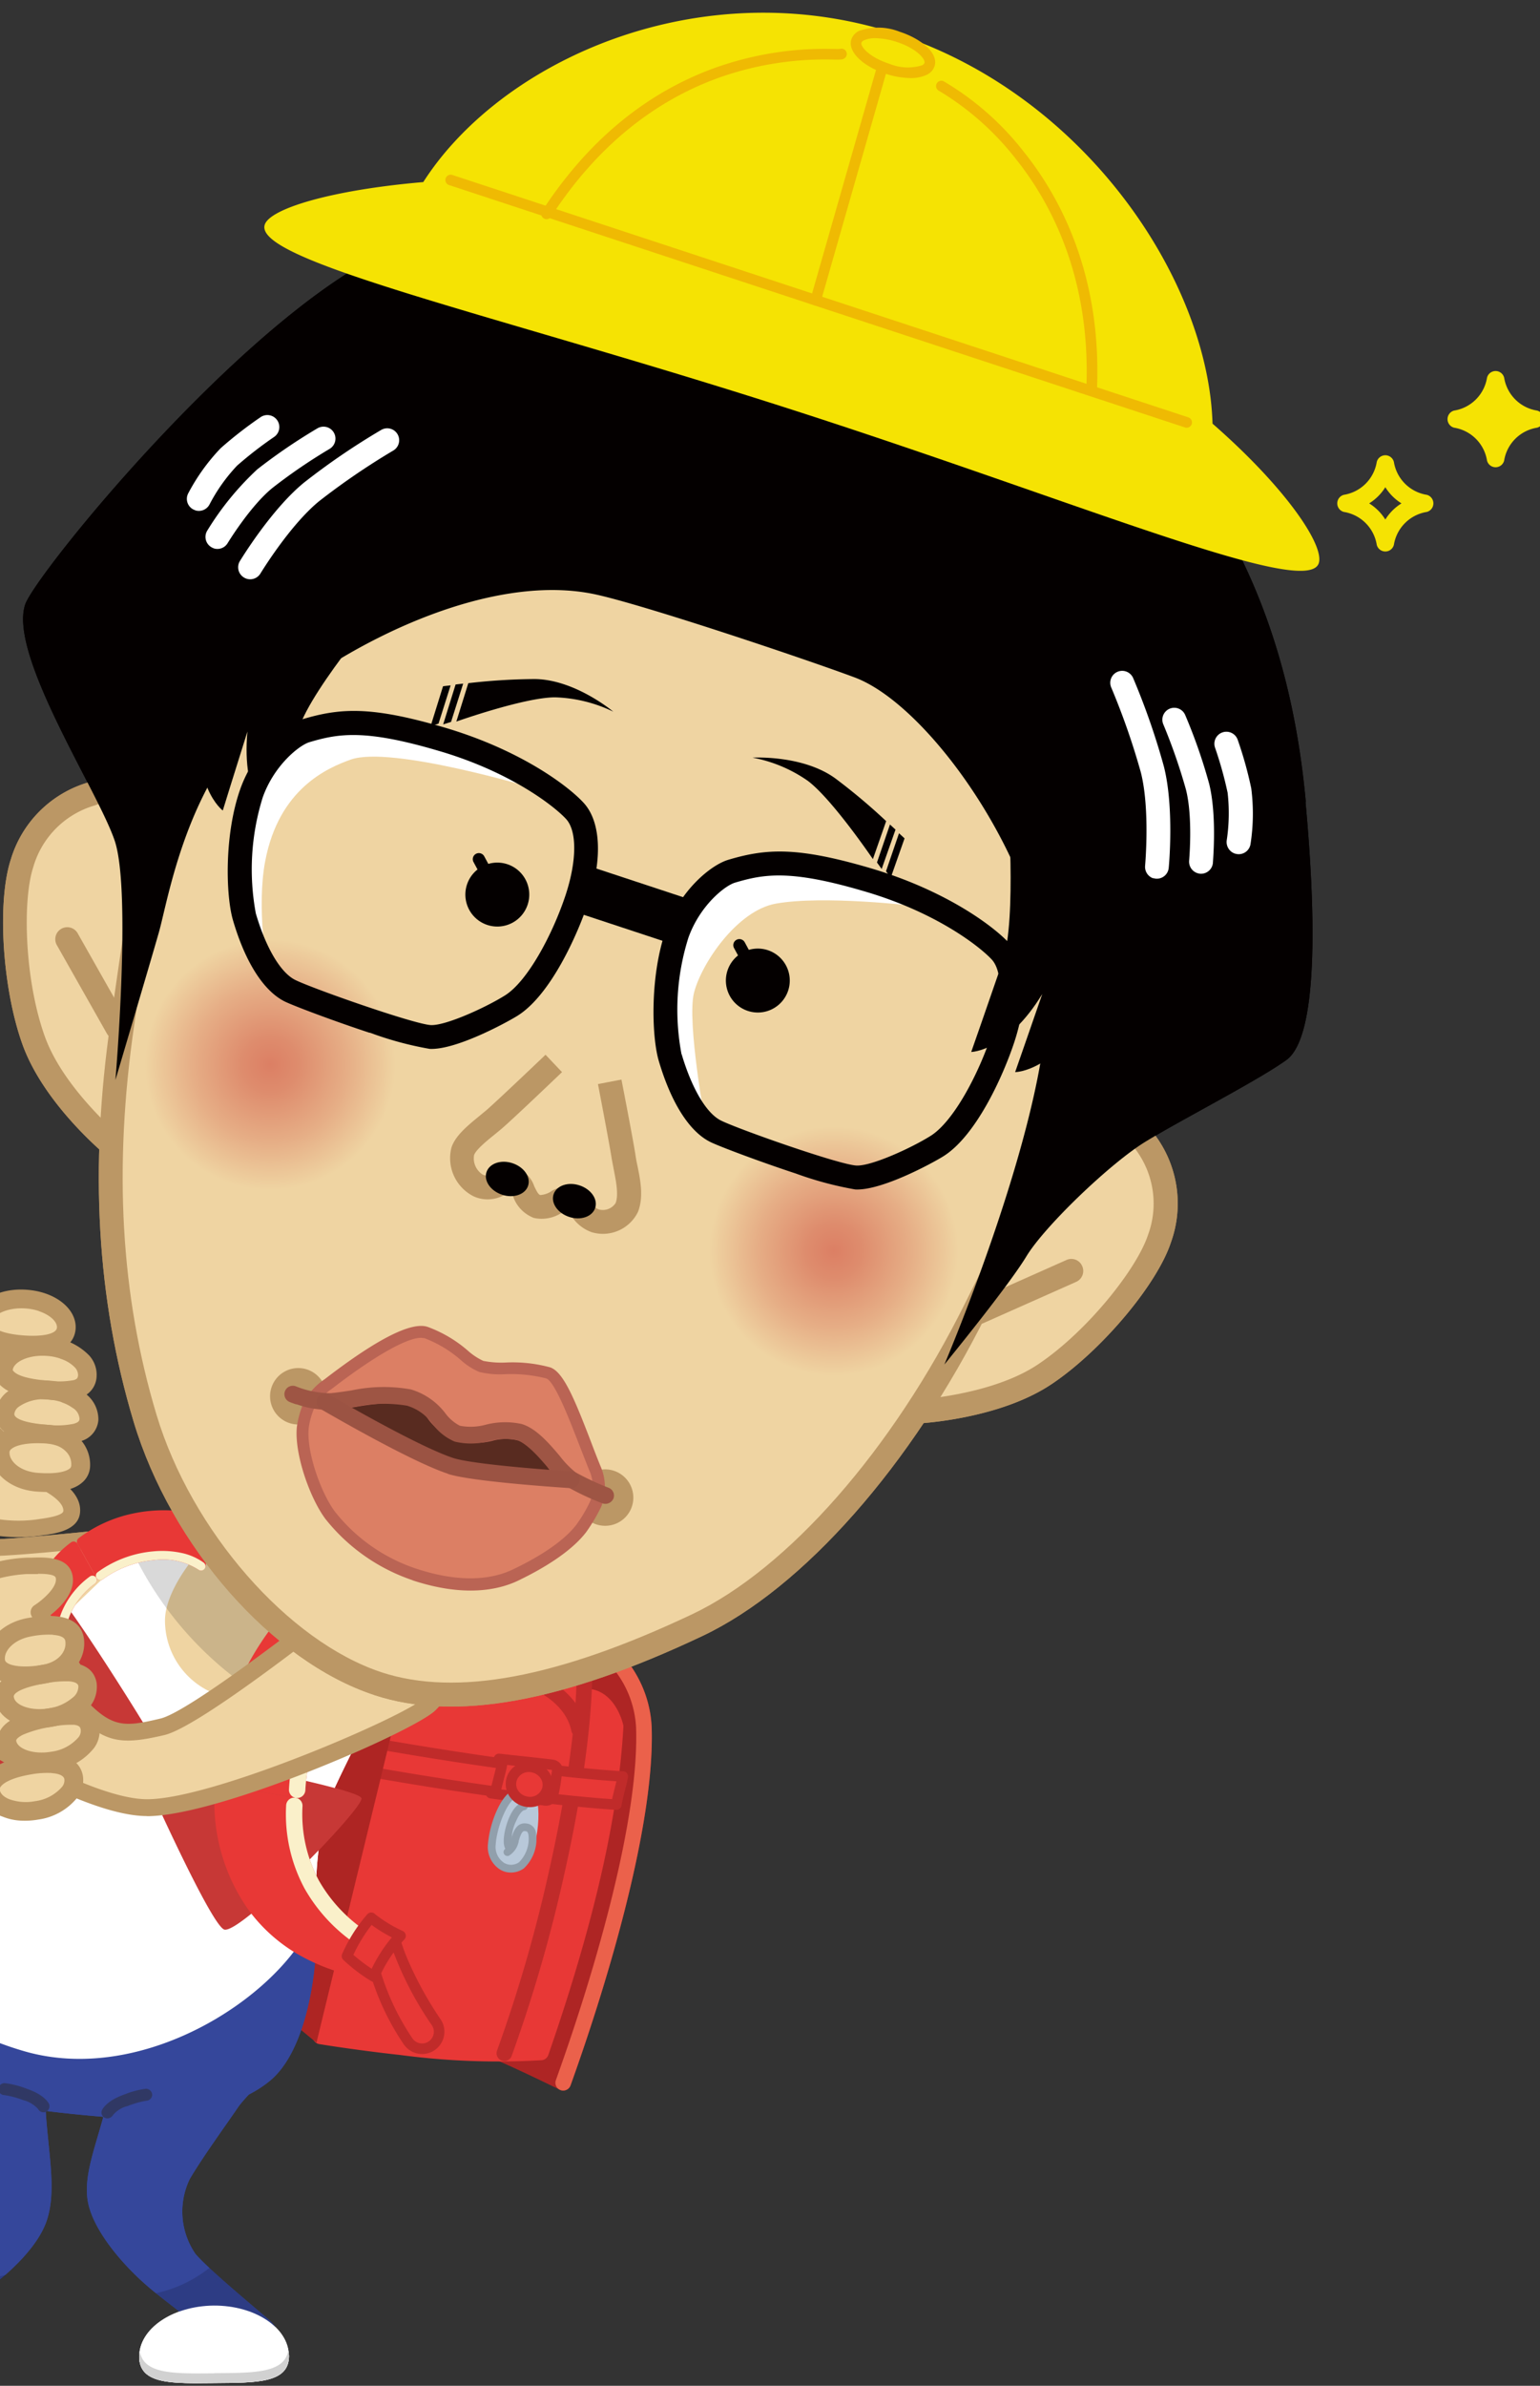 <svg xmlns="http://www.w3.org/2000/svg" xmlns:xlink="http://www.w3.org/1999/xlink" width="188" height="291" viewBox="0 0 188 291">
  <rect x="0" y="0" width="188" height="291" fill="#333333" stroke="none"/>
  <defs>
    <clipPath id="clip-path">
      <rect id="長方形_5198" data-name="長方形 5198" width="188" height="291" transform="translate(0 3903)" fill="#fff"/>
    </clipPath>
    <radialGradient id="radial-gradient" cx="0.499" cy="0.499" r="0.5" gradientTransform="matrix(0.95, 0.313, -0.313, 0.95, 1.426, 0.232)" gradientUnits="objectBoundingBox">
      <stop offset="0" stop-color="#dc7f64"/>
      <stop offset="0.22" stop-color="#de8c6d"/>
      <stop offset="0.62" stop-color="#e6ae86"/>
      <stop offset="1" stop-color="#efd4a2"/>
    </radialGradient>
    <radialGradient id="radial-gradient-2" cx="0.112" cy="3.809" r="0.5" gradientTransform="translate(0)" xlink:href="#radial-gradient"/>
    <radialGradient id="radial-gradient-3" cx="0.499" cy="0.499" r="0.503" gradientTransform="translate(0.265 -0.167) rotate(25.615)" xlink:href="#radial-gradient"/>
    <radialGradient id="radial-gradient-4" cx="0.5" cy="0.5" r="0.5" gradientTransform="translate(0 0)" xlink:href="#radial-gradient"/>
  </defs>
  <g id="マスクグループ_30" data-name="マスクグループ 30" transform="translate(0 -3903)" clip-path="url(#clip-path)">
    <g id="グループ_11566" data-name="グループ 11566" transform="translate(6 -13)">
      <g id="_レイヤー_1-2" transform="translate(-1.307 4092.514) rotate(13)">
        <path id="パス_42529" data-name="パス 42529" d="M50.41,12.108c8.11-10.091,27.3-6.3,30.362,5.222s1.655,31.754.15,44.434c0,0-7.45-1.735-9.255-1.911S50.41,12.108,50.41,12.108Z" transform="translate(-1.063 -0.635)" fill="#ae2524"/>
        <path id="パス_42529_-_アウトライン" data-name="パス 42529 - アウトライン" d="M63.671,5.317a21.681,21.681,0,0,1,11.2,3.072,16.5,16.5,0,0,1,4.257,3.692,13.463,13.463,0,0,1,2.561,5c1.391,5.232,2,12.65,1.82,22.047-.171,8.786-.989,17.217-1.645,22.743a.95.95,0,0,1-1.159.813c-2.556-.6-7.753-1.756-9.132-1.891a1.846,1.846,0,0,1-1.231-.979c-.257-.381-.566-.911-.946-1.62-.676-1.265-1.577-3.109-2.676-5.481-1.842-3.976-4.276-9.5-7.234-16.43-5.033-11.785-9.909-23.7-9.957-23.82a.95.95,0,0,1,.139-.955A15.887,15.887,0,0,1,56,6.8,20,20,0,0,1,63.671,5.317ZM80.1,60.6c.627-5.469,1.351-13.335,1.51-21.5.18-9.22-.412-16.461-1.757-21.522a12.807,12.807,0,0,0-5.975-7.565A19.756,19.756,0,0,0,63.671,7.217a18.083,18.083,0,0,0-6.937,1.338,14.079,14.079,0,0,0-5.227,3.723c.972,2.369,5.058,12.306,9.343,22.36,2.868,6.729,5.262,12.192,7.116,16.238,2.776,6.058,3.758,7.649,4.081,8.066C73.756,59.171,78.1,60.142,80.1,60.6Z" transform="translate(-1.063 -0.635)" fill="#ae2524"/>
        <path id="パス_42530" data-name="パス 42530" d="M78.142,13.208C73.272,3.037,52.526.08,40.471.661c-11.156.908-15.065.888-18.669,7.072,4.89-.213,25.986,5.994,27.545,3.749C56.568,2.5,72.568,4.517,78.142,13.208Z" fill="#e83836"/>
        <path id="パス_42531" data-name="パス 42531" d="M50.07,15.608c5.222-5.8,16.167-6.613,21.143-3a4.966,4.966,0,0,1,1.321,3.241c3.064-1.083,4.808,2.642,4.808,2.642,2.025,11.747,1.682,25.7.062,40.779-9.184,3.064-26.664,4.148-26.664,4.148l-.66-47.806Z" transform="translate(-1.022 -1.132)" fill="#e83836"/>
        <path id="パス_42531_-_アウトライン" data-name="パス 42531 - アウトライン" d="M63.17,9.481a14.82,14.82,0,0,1,8.576,2.337,4.237,4.237,0,0,1,1.277,1.869,7.6,7.6,0,0,1,.34,1.021q.137-.01.273-.01c2.947,0,4.5,3.248,4.566,3.387a.951.951,0,0,1,.076.241c1.857,10.773,1.88,24.2.07,41.042a.95.95,0,0,1-.644.8,90.929,90.929,0,0,1-16.965,3.265c-5.481.649-9.9.927-9.941.929a.95.95,0,0,1-1.009-.935L49.131,15.75a.95.95,0,0,1,.233-.778,16.051,16.051,0,0,1,6.324-4.152A21.551,21.551,0,0,1,63.17,9.481ZM70.7,13.4l-.045-.03a13.1,13.1,0,0,0-7.485-1.993A19.631,19.631,0,0,0,56.354,12.6a14.374,14.374,0,0,0-5.32,3.367l.641,46.43C55.4,62.12,68.712,61,76.524,58.553c1.718-16.305,1.686-29.319-.094-39.762-.236-.441-1.271-2.192-2.794-2.192a2.364,2.364,0,0,0-.786.143.95.95,0,0,1-1.256-1.034A3.3,3.3,0,0,0,71.3,14.5,3.652,3.652,0,0,0,70.7,13.4Z" transform="translate(-1.022 -1.132)" fill="#e83836"/>
        <path id="パス_42532" data-name="パス 42532" d="M52.04,21.757a.95.95,0,0,1-.7-1.6,17.2,17.2,0,0,1,15.086-5.219c3.71.6,6.529,2.461,7.733,5.11a.95.95,0,1,1-1.73.787c-.937-2.06-3.235-3.525-6.306-4.02a15.3,15.3,0,0,0-13.389,4.633A.948.948,0,0,1,52.04,21.757Z" transform="translate(-1.258 -1.76)" fill="#c02b2a"/>
        <path id="パス_42533" data-name="パス 42533" d="M76.053,61.58A.951.951,0,0,1,75.11,60.5,176.135,176.135,0,0,0,76.367,37.9c-.03-6.968-.446-16.971-2.264-25.057a.95.95,0,0,1,1.854-.417c1.855,8.253,2.28,18.4,2.31,25.466a178.123,178.123,0,0,1-1.274,22.87A.95.95,0,0,1,76.053,61.58Z" transform="translate(-4.003 -1.395)" fill="#c02b2a"/>
        <path id="パス_42534" data-name="パス 42534" d="M46.387,32.58a1.909,1.909,0,0,1-.977-.264c.37-1.1.766-2.184,1.206-3.241,2.474-.123,20.482-.986,32.4-2.985.026,1.118-.044,2.289-.009,3.531-12.971,2.113-31.727,2.932-32.52,2.968H46.4Z" transform="translate(-0.466 -3.002)" fill="#e83836"/>
        <path id="パス_42534_-_アウトライン" data-name="パス 42534 - アウトライン" d="M46.484,33.224H46.4a.635.635,0,0,1-.118-.011,2.543,2.543,0,0,1-1.192-.351.635.635,0,0,1-.278-.748c.408-1.214.808-2.288,1.222-3.283a.635.635,0,0,1,.555-.39l.173-.009c6.169-.306,21.652-1.207,32.15-2.969a.635.635,0,0,1,.74.611c.013.542,0,1.081-.006,1.651-.01.609-.021,1.238,0,1.877a.635.635,0,0,1-.533.645c-12.543,2.044-30.559,2.885-32.571,2.974h-.05Zm-.273-1.29a1.341,1.341,0,0,0,.176.012.635.635,0,0,1,.1.008c2.023-.09,19.449-.906,31.872-2.871,0-.471,0-.93.012-1.377.005-.3.01-.585.012-.867-4.842.778-11.116,1.468-18.668,2.052-4.06.314-8.319.583-12.664.8C46.768,30.387,46.491,31.128,46.212,31.933Z" transform="translate(-0.466 -3.002)" fill="#c02b2a"/>
        <path id="パス_42535" data-name="パス 42535" d="M72.84,31.148c-1.057.1-4.878.484-6.56.625a.563.563,0,0,0,.484-.555s.035-1.8.053-2.615-.176-1.048-.528-1.136c0,0,6.085-.731,6.437-.757s.828.088.819.581c0,.317.2,1.832.176,2.844a.926.926,0,0,1-.9,1.021Z" transform="translate(-2.958 -3.076)" fill="#e83836"/>
        <path id="パス_42535_-_アウトライン" data-name="パス 42535 - アウトライン" d="M66.279,32.408a.635.635,0,0,1-.149-1.252c.006-.3.036-1.829.052-2.567a1.637,1.637,0,0,0-.041-.5l-.006,0a.635.635,0,0,1,.078-1.247c.624-.075,6.109-.733,6.465-.76.047,0,.095-.005.142-.005a1.43,1.43,0,0,1,1.037.388,1.142,1.142,0,0,1,.323.835c0,.08.025.336.048.584a21.022,21.022,0,0,1,.128,2.273,1.562,1.562,0,0,1-1.479,1.638.638.638,0,0,1-.09,0c-.386.036-1.034.1-1.773.172-1.593.156-3.576.351-4.679.443Zm1.14-4.437a3.426,3.426,0,0,1,.033.646c-.014.654-.039,1.931-.049,2.419,1.059-.1,2.368-.227,3.486-.336.819-.08,1.526-.15,1.894-.183a.637.637,0,0,1,.075,0c.138-.026.221-.1.229-.395A20.11,20.11,0,0,0,72.963,28c-.03-.324-.048-.519-.053-.649a.607.607,0,0,0-.137-.005C72.559,27.359,69.752,27.692,67.419,27.971Z" transform="translate(-2.958 -3.076)" fill="#c02b2a"/>
        <path id="パス_42536" data-name="パス 42536" d="M71.625,31.23c1.374.837,2.254,7.837.484,8.823s-3.875.986-4.033-2.36.326-6.164,1.937-6.314Z" transform="translate(-3.169 -3.616)" fill="#b8c8d9"/>
        <path id="パス_42537" data-name="パス 42537" d="M70.446,41.286a2.6,2.6,0,0,1-.764-.116,3.269,3.269,0,0,1-2.176-2.694,12.892,12.892,0,0,1,.165-4.4c.409-1.888,1.178-2.977,2.225-3.149a.475.475,0,0,1,.154.937c-1.377.226-1.975,4.184-1.607,6.456a2.33,2.33,0,0,0,1.517,1.938,1.682,1.682,0,0,0,1.739-.489,4.038,4.038,0,0,0,.366-3.533c-.125-.265-.242-.331-.273-.334-.412-.03-.6,0-.694,1.091-.005.063-.01.128-.015.194a2.623,2.623,0,0,1-.766,2.083.475.475,0,0,1-.546-.778c.274-.192.322-.822.365-1.377.005-.067.01-.135.016-.2.058-.673.179-2.07,1.714-1.958a1.347,1.347,0,0,1,1.058.875,4.943,4.943,0,0,1-.465,4.51.475.475,0,0,1-.045.055A2.7,2.7,0,0,1,70.446,41.286Z" transform="translate(-3.147 -3.636)" fill="#919fac"/>
        <path id="パス_42538" data-name="パス 42538" d="M70.461,39.047a.474.474,0,0,1-.174-.033c-.792-.312-.893-1.779-.882-2.625.018-1.445.4-3.264,1.413-3.635a.475.475,0,1,1,.326.892c-.213.078-.517.6-.681,1.552a4.9,4.9,0,0,0,.19,2.938.475.475,0,0,1-.191.91Z" transform="translate(-3.388 -3.851)" fill="#919fac"/>
        <path id="パス_42539" data-name="パス 42539" d="M68.63,29.747a2.263,2.263,0,1,0,2.307-2.087,2.193,2.193,0,0,0-2.307,2.087Z" transform="translate(-3.239 -3.189)" fill="#e83836"/>
        <path id="パス_42539_-_アウトライン" data-name="パス 42539 - アウトライン" d="M70.885,27.024h.065a2.973,2.973,0,0,1,2.075.9,2.682,2.682,0,0,1-.124,3.856,2.99,2.99,0,0,1-4.149-.125,2.682,2.682,0,0,1,.124-3.856A2.947,2.947,0,0,1,70.885,27.024Zm.007,4.263a1.556,1.556,0,0,0,1.62-1.467,1.421,1.421,0,0,0-.4-1.017,1.7,1.7,0,0,0-1.184-.509h-.038a1.556,1.556,0,0,0-1.62,1.467,1.421,1.421,0,0,0,.4,1.017,1.7,1.7,0,0,0,1.184.509Z" transform="translate(-3.239 -3.189)" fill="#c02b2a"/>
        <path id="パス_42540" data-name="パス 42540" d="M80.923,62.714a.951.951,0,0,1-.945-1.062C80.63,56.168,81.442,47.8,81.611,39.1c.18-9.22-.412-16.461-1.757-21.522a12.341,12.341,0,0,0-4.343-6.421A18.257,18.257,0,0,0,67.89,7.66a19.476,19.476,0,0,0-9.2.217A14.538,14.538,0,0,0,51.151,12.7a.95.95,0,1,1-1.481-1.19,16.425,16.425,0,0,1,8.514-5.467,21.383,21.383,0,0,1,10.1-.245A20.162,20.162,0,0,1,76.7,9.67a14.225,14.225,0,0,1,4.992,7.416c1.391,5.232,2,12.65,1.82,22.047-.171,8.786-.989,17.217-1.645,22.743A.95.95,0,0,1,80.923,62.714Z" transform="translate(-1.063 -0.635)" fill="#eb614b"/>
        <path id="パス_42567" data-name="パス 42567" d="M41.635,4151.154l-22.557-18.643s-.424-16.83,3.23-25.746,6.467-13.4,10.127-14.494,9.273.8,12.074,1.371,9.684,5.8,9.684,5.8Z" transform="translate(-924.962 -3972.251) rotate(-13)" fill="#ae2523"/>
      </g>
    </g>
    <g id="グループ_11459" data-name="グループ 11459" transform="translate(-26.758 3878)">
      <g id="_デザイン" transform="translate(0 44.741)">
        <path id="パス_198" data-name="パス 198" d="M21.673,83.66a54.971,54.971,0,0,0-10.506,6.428c-6.072,4.559-8.316,8.992-7.906,13.195.338,3.294,4.683,9.527,12.269,10.47,7.461.926,18.768,0,24.324-.125,5.057-.125,23.024-1.46,23.024-1.46L56.235,100.7s-30.271,3.472-33.583,3.223-9.42-.944-8.084-5.093c1.709-5.289,9.349-5.289,9.349-5.289s7.319,2.546,8.476-1.46.712-7.8-1.638-8.4-9.081,0-9.081,0Z" transform="translate(2.527 65.115)" fill="#efd4a2"/>
        <path id="パス_199" data-name="パス 199" d="M24.233,115.626a71.557,71.557,0,0,1-8.369-.41C8.029,114.255,3.1,107.88,2.7,103.838c-.5-4.843,2.3-9.6,8.3-14.1A54.009,54.009,0,0,1,21.74,83.182a.839.839,0,0,1,.3-.071c.694-.071,6.98-.605,9.42.036a3.615,3.615,0,0,1,2.208,1.745c1.015,1.781,1.068,4.737.16,7.924a3.8,3.8,0,0,1-1.941,2.368c-2.6,1.335-6.66.16-7.657-.178-1.033.036-6.891.445-8.209,4.576a1.776,1.776,0,0,0,.107,1.638c.766,1.122,3.134,1.834,7.069,2.119,2.582.214,25-2.261,33.388-3.223a1.06,1.06,0,0,1,1,.5l6.642,11.468a1,1,0,0,1,0,1,1.012,1.012,0,0,1-.819.534c-.73.053-18.038,1.335-23.06,1.46-1.3.036-2.9.107-4.683.2-3.365.16-7.443.338-11.414.338Zm-1.87-30.521a56.52,56.52,0,0,0-10.15,6.25c-5.4,4.06-7.924,8.191-7.5,12.269.3,2.956,4.363,8.69,11.378,9.562,5.645.694,13.622.321,19.445.053,1.816-.089,3.419-.16,4.719-.2,4.078-.107,16.81-1.015,21.35-1.335l-5.484-9.491c-4.576.516-29.915,3.437-33.1,3.152-3.223-.231-7.123-.784-8.618-3.027a3.793,3.793,0,0,1-.356-3.4c1.923-5.93,9.972-6,10.31-6a.751.751,0,0,1,.338.053c1.157.392,4.505,1.246,6.232.356a1.769,1.769,0,0,0,.926-1.122c.748-2.582.748-5.075.018-6.357a1.488,1.488,0,0,0-.944-.783c-1.745-.445-6.624-.16-8.565,0Z" transform="translate(2.085 64.666)" fill="#bb9765"/>
        <path id="パス_200" data-name="パス 200" d="M11.787,113.27s-6.215,7.853-5.823,15.3c.338,6.5,5.716,13.854,6.98,16.756s3.739,8.1,5,11.646-.445,8.69-2.813,10.648-11.076,6.713-12.7,7.71c-1.6.979-3.081,3.686-1.246,5.057a4.8,4.8,0,0,0,4.861.57c3.241-1.264,8.725-3.953,13.693-6.588,4.986-2.635,10.755-7.212,12.34-11.414,1.585-4.22-.071-9.7-.125-16.168s-3.152-28.17-6.82-30.022c-2.653-1.335-4.808-3.419-9.046-3.205l-4.345-.285Z" transform="translate(0.286 88.426)" fill="#35479b"/>
        <path id="パス_201" data-name="パス 201" d="M45.272,118.978s2.92,8,2.4,13.373c-.5,5.378-6.784,10.435-8.262,12.607s-4.291,6.036-5.876,8.725a9.121,9.121,0,0,0,.677,9.117c1.638,1.959,8.013,7.176,9.17,8.227s1.941,3.472.249,4.327a4.018,4.018,0,0,1-4.06-.285c-2.457-1.531-6.517-4.559-10.168-7.461-3.668-2.9-7.675-7.532-8.316-11.2-.641-3.686,1.531-7.906,2.582-13.177,1.033-5.271,6.891-22.508,10.168-23.451,2.368-.677,4.434-2.048,7.871-1.229l3.579.427Z" transform="translate(16.392 92.351)" fill="#35479b"/>
        <path id="パス_202" data-name="パス 202" d="M60.707,119.313c-10.043-.338-25.161-1.175-33.423-3.205A54.81,54.81,0,0,1,12.06,109.43c-2.724,3.9-5.021,7.728-5.823,10.453C4.26,126.6,5.471,140.111,8.89,145.417s18.092,6.891,25.659,7.55,16.329-.41,21.065-4.38c5.573-4.648,6.357-18.786,5.164-23.149A15.619,15.619,0,0,1,60.707,119.313Z" transform="translate(4.145 85.428)" fill="#35479b"/>
        <path id="パス_203" data-name="パス 203" d="M32.227,144.26a15.77,15.77,0,0,1-6.517,3.081c3.668,2.9,7.728,5.93,10.168,7.461a4.018,4.018,0,0,0,4.06.285c1.709-.837.926-3.276-.249-4.327-.908-.819-4.932-4.131-7.461-6.5Z" transform="translate(20.089 112.619)" fill="#040000" opacity="0.15"/>
        <path id="パス_204" data-name="パス 204" d="M20.237,146.207a9.312,9.312,0,0,1-5.36-2.3c-2.653,2.048-10.862,6.553-12.429,7.514-1.6.979-3.081,3.686-1.246,5.057a4.8,4.8,0,0,0,4.861.57c3.241-1.264,8.725-3.953,13.693-6.588a39.7,39.7,0,0,0,7.408-5.075,25.97,25.97,0,0,1-6.945.819Z" transform="translate(0.294 112.346)" fill="#040000" opacity="0.15"/>
        <path id="パス_205" data-name="パス 205" d="M18.278,153.128c.036,3.419-4.06,3.294-9.117,3.348-5.039.036-9.135.232-9.17-3.187s4.042-6.215,9.081-6.268c5.039-.036,9.153,2.689,9.188,6.108Z" transform="translate(0.01 114.773)" fill="#fff"/>
        <path id="パス_206" data-name="パス 206" d="M9.153,152.886c-4.737.036-8.583.16-9.064-2.635a3.753,3.753,0,0,0-.089.623c.036,3.419,4.113,3.241,9.17,3.187,5.039-.036,9.135.071,9.117-3.348,0-.214-.071-.41-.089-.623-.445,2.813-4.291,2.742-9.028,2.778Z" transform="translate(0.018 117.17)" fill="#d1d1d1"/>
        <path id="パス_207" data-name="パス 207" d="M42.848,152.948c.036,3.419-4.06,3.294-9.117,3.348-5.039.036-9.135.231-9.17-3.187s4.042-6.215,9.081-6.268c5.039-.036,9.153,2.689,9.188,6.108Z" transform="translate(19.191 114.633)" fill="#fff"/>
        <path id="パス_208" data-name="パス 208" d="M33.713,152.706c-4.737.036-8.583.16-9.064-2.635a3.753,3.753,0,0,0-.089.623c.036,3.419,4.113,3.241,9.17,3.187,5.039-.036,9.135.071,9.117-3.348,0-.214-.071-.41-.089-.623-.445,2.813-4.291,2.742-9.028,2.778Z" transform="translate(19.191 117.03)" fill="#d1d1d1"/>
        <path id="パス_209" data-name="パス 209" d="M20.395,135.162a.709.709,0,0,1-.641-.392,3.661,3.661,0,0,0-1.852-1.1,10.474,10.474,0,0,0-2.3-.605.735.735,0,0,1-.694-.766.752.752,0,0,1,.748-.694,10.726,10.726,0,0,1,2.724.694c2.048.694,2.6,1.638,2.689,1.816a.741.741,0,0,1-.338.979.7.7,0,0,1-.321.071Z" transform="translate(11.657 102.735)" fill="#303864"/>
        <path id="パス_210" data-name="パス 210" d="M22.7,135.6a.7.7,0,0,1-.321-.071.716.716,0,0,1-.338-.944c.089-.178.605-1.14,2.653-1.87a10.921,10.921,0,0,1,2.707-.73.785.785,0,0,1,.766.694.747.747,0,0,1-.694.766h0a11.058,11.058,0,0,0-2.279.641,3.383,3.383,0,0,0-1.834,1.14.777.777,0,0,1-.659.374Z" transform="translate(17.172 103.04)" fill="#303864"/>
        <path id="パス_211" data-name="パス 211" d="M74.731,102.931c-.321-2.671-12.465-10.7-17.5-11.058s-14.441,2.564-14.441,2.564S29.644,106.546,24.391,112.3c-3.152,3.472-15.4,9.438-19.374,22.294-2.261,7.71,5.609,19.659,21.03,24.146,15.225,4.434,32.657-7.657,35.738-17.2a39.206,39.206,0,0,1,1.3-12.75c1.264-3.882,11.984-23.2,11.663-25.873Z" transform="translate(3.637 71.699)" fill="#fff"/>
        <path id="パス_212" data-name="パス 212" d="M45.526,106.187a9.6,9.6,0,0,1-19.2,0c0-5.306,8.334-14.352,13.943-14.317,5.306.036,5.253,9.028,5.253,14.317Z" transform="translate(20.573 71.72)" fill="#efd4a2"/>
        <path id="パス_213" data-name="パス 213" d="M33.4,120.945s-18.644-.926-20.139-2.208,7.586-21.315,8.814-21.457S34.649,115.319,35.4,116.814a2.345,2.345,0,0,1-.321,2.813,3.812,3.812,0,0,1-1.674,1.3Z" transform="translate(10.242 75.943)" fill="#c73836"/>
        <path id="パス_214" data-name="パス 214" d="M25.1,112.455s7.621,17.041,9.366,17.967,17.094-14.8,16.792-15.99c-.321-1.193-21.368-5.182-23.042-5.324a2.354,2.354,0,0,0-2.511,1.318,3.8,3.8,0,0,0-.605,2.03Z" transform="translate(19.612 85.164)" fill="#c73836"/>
        <path id="パス_215" data-name="パス 215" d="M26.63,111.929a.771.771,0,0,1-.623-.338,8.918,8.918,0,0,0-1.763-2.119,9.374,9.374,0,0,0-1.407-.73.723.723,0,1,1,.552-1.335,8.868,8.868,0,0,1,1.62.855,10.336,10.336,0,0,1,2.226,2.564.716.716,0,0,1-.605,1.122Z" transform="translate(17.495 83.802)" fill="#982123"/>
        <path id="パス_216" data-name="パス 216" d="M30.49,113.524a.7.7,0,0,1-.534-.231,10.969,10.969,0,0,0-1.193-1.033,9.026,9.026,0,0,0-2.618-.89.726.726,0,0,1,.285-1.425,10.736,10.736,0,0,1,3.205,1.14,9.087,9.087,0,0,1,1.371,1.211.716.716,0,0,1-.036,1.033.684.684,0,0,1-.5.2Z" transform="translate(19.974 85.821)" fill="#982123"/>
        <path id="パス_217" data-name="パス 217" d="M28.075,112.254c-1.122,1.638-2.707,2.493-3.561,1.923-.837-.57-.623-2.368.5-4.007s2.707-2.493,3.561-1.923C29.41,108.817,29.2,110.616,28.075,112.254Z" transform="translate(18.757 84.367)" fill="#c73836"/>
        <path id="パス_218" data-name="パス 218" d="M42.029,91.883c-5.039-.356-14.441,2.564-14.441,2.564s-.534.481-1.246,1.157l-2.261,2.1a42.414,42.414,0,0,0,15.545,17.611,46.731,46.731,0,0,0,11.895,5.662c3.526-7.069,8.227-16.275,8.013-18.056-.321-2.671-12.465-10.7-17.5-11.058Z" transform="translate(18.817 71.707)" fill="#040000" opacity="0.15"/>
        <path id="パス_219" data-name="パス 219" d="M61.869,97.972c3.4-.089,11.2-.41,12.287,2.992s-1,8.423-3.383,10.737c-2.511,2.457-26.122,12.607-34.492,12.607-6.5,0-18.857-7.176-22.347-9.918-3.49-2.76-4.131-6.535-1.692-8.636s9.455-1.175,14.673,4.843c4.256,4.932,6,5.075,11.254,3.846,4.452-1.051,23.719-16.489,23.719-16.489Z" transform="translate(8.432 76.444)" fill="#efd4a2"/>
        <path id="パス_220" data-name="パス 220" d="M36.715,125.779c-7.087,0-19.872-7.692-22.971-10.132a8.442,8.442,0,0,1-3.544-6.161,5.148,5.148,0,0,1,1.816-4.06c3.152-2.689,10.862-1.1,16.115,4.95,4.1,4.737,5.5,4.63,10.239,3.508,3.472-.819,18-12.037,23.309-16.275a.967.967,0,0,1,.605-.214h.285c4.1-.142,11.717-.338,13,3.7,1.193,3.757-.926,9.135-3.65,11.788-2.635,2.564-26.372,12.91-35.2,12.91Zm-20.6-19.552a4.406,4.406,0,0,0-2.76.748,3.071,3.071,0,0,0-1.1,2.457,6.438,6.438,0,0,0,2.778,4.594c3.561,2.813,15.581,9.7,21.706,9.7,8.1,0,31.518-10.132,33.779-12.322,2.244-2.19,4.06-6.8,3.134-9.7-.8-2.546-8.138-2.368-10.933-2.279-2.938,2.35-19.463,15.438-23.861,16.471-5.752,1.353-7.782,1-12.251-4.167C23.146,107.723,18.961,106.227,16.112,106.227Z" transform="translate(7.98 75.988)" fill="#bb9765"/>
        <path id="パス_264" data-name="パス 264" d="M21.673,83.66a54.971,54.971,0,0,0-10.506,6.428c-6.072,4.559-8.316,8.992-7.906,13.195.338,3.294,4.683,9.527,12.269,10.47,7.461.926,18.768,0,24.324-.125,5.057-.125,23.024-1.46,23.024-1.46L56.235,100.7s-30.271,3.472-33.583,3.223-9.42-.944-8.084-5.093c1.709-5.289,9.349-5.289,9.349-5.289s7.319,2.546,8.476-1.46.712-7.8-1.638-8.4-9.081,0-9.081,0Z" transform="translate(2.527 65.115)" fill="#efd4a2"/>
        <path id="パス_265" data-name="パス 265" d="M24.233,115.626a71.557,71.557,0,0,1-8.369-.41C8.029,114.255,3.1,107.88,2.7,103.838c-.5-4.843,2.3-9.6,8.3-14.1A54.009,54.009,0,0,1,21.74,83.182a.839.839,0,0,1,.3-.071c.694-.071,6.98-.605,9.42.036a3.615,3.615,0,0,1,2.208,1.745c1.015,1.781,1.068,4.737.16,7.924a3.8,3.8,0,0,1-1.941,2.368c-2.6,1.335-6.66.16-7.657-.178-1.033.036-6.891.445-8.209,4.576a1.776,1.776,0,0,0,.107,1.638c.766,1.122,3.134,1.834,7.069,2.119,2.582.214,25-2.261,33.388-3.223a1.06,1.06,0,0,1,1,.5l6.642,11.468a1,1,0,0,1,0,1,1.012,1.012,0,0,1-.819.534c-.73.053-18.038,1.335-23.06,1.46-1.3.036-2.9.107-4.683.2-3.365.16-7.443.338-11.414.338Zm-1.87-30.521a56.52,56.52,0,0,0-10.15,6.25c-5.4,4.06-7.924,8.191-7.5,12.269.3,2.956,4.363,8.69,11.378,9.562,5.645.694,13.622.321,19.445.053,1.816-.089,3.419-.16,4.719-.2,4.078-.107,16.81-1.015,21.35-1.335l-5.484-9.491c-4.576.516-29.915,3.437-33.1,3.152-3.223-.231-7.123-.784-8.618-3.027a3.793,3.793,0,0,1-.356-3.4c1.923-5.93,9.972-6,10.31-6a.751.751,0,0,1,.338.053c1.157.392,4.505,1.246,6.232.356a1.769,1.769,0,0,0,.926-1.122c.748-2.582.748-5.075.018-6.357a1.488,1.488,0,0,0-.944-.783c-1.745-.445-6.624-.16-8.565,0Z" transform="translate(2.085 64.666)" fill="#bb9765"/>
        <path id="パス_266" data-name="パス 266" d="M11.787,113.27s-6.215,7.853-5.823,15.3c.338,6.5,5.716,13.854,6.98,16.756s3.739,8.1,5,11.646-.445,8.69-2.813,10.648-11.076,6.713-12.7,7.71c-1.6.979-3.081,3.686-1.246,5.057a4.8,4.8,0,0,0,4.861.57c3.241-1.264,8.725-3.953,13.693-6.588,4.986-2.635,10.755-7.212,12.34-11.414,1.585-4.22-.071-9.7-.125-16.168s-3.152-28.17-6.82-30.022c-2.653-1.335-4.808-3.419-9.046-3.205l-4.345-.285Z" transform="translate(0.286 88.426)" fill="#35479b"/>
        <path id="パス_267" data-name="パス 267" d="M45.272,118.978s2.92,8,2.4,13.373c-.5,5.378-6.784,10.435-8.262,12.607s-4.291,6.036-5.876,8.725a9.121,9.121,0,0,0,.677,9.117c1.638,1.959,8.013,7.176,9.17,8.227s1.941,3.472.249,4.327a4.018,4.018,0,0,1-4.06-.285c-2.457-1.531-6.517-4.559-10.168-7.461-3.668-2.9-7.675-7.532-8.316-11.2-.641-3.686,1.531-7.906,2.582-13.177,1.033-5.271,6.891-22.508,10.168-23.451,2.368-.677,4.434-2.048,7.871-1.229l3.579.427Z" transform="translate(16.392 92.351)" fill="#35479b"/>
        <path id="パス_268" data-name="パス 268" d="M60.707,119.313c-10.043-.338-25.161-1.175-33.423-3.205A54.81,54.81,0,0,1,12.06,109.43c-2.724,3.9-5.021,7.728-5.823,10.453C4.26,126.6,5.471,140.111,8.89,145.417s18.092,6.891,25.659,7.55,16.329-.41,21.065-4.38c5.573-4.648,6.357-18.786,5.164-23.149A15.619,15.619,0,0,1,60.707,119.313Z" transform="translate(4.145 85.428)" fill="#35479b"/>
        <path id="パス_269" data-name="パス 269" d="M32.227,144.26a15.77,15.77,0,0,1-6.517,3.081c3.668,2.9,7.728,5.93,10.168,7.461a4.018,4.018,0,0,0,4.06.285c1.709-.837.926-3.276-.249-4.327-.908-.819-4.932-4.131-7.461-6.5Z" transform="translate(20.089 112.619)" fill="#040000" opacity="0.15"/>
        <path id="パス_270" data-name="パス 270" d="M20.237,146.207a9.312,9.312,0,0,1-5.36-2.3c-2.653,2.048-10.862,6.553-12.429,7.514-1.6.979-3.081,3.686-1.246,5.057a4.8,4.8,0,0,0,4.861.57c3.241-1.264,8.725-3.953,13.693-6.588a39.7,39.7,0,0,0,7.408-5.075,25.97,25.97,0,0,1-6.945.819Z" transform="translate(0.294 112.346)" fill="#040000" opacity="0.15"/>
        <path id="パス_271" data-name="パス 271" d="M18.278,153.128c.036,3.419-4.06,3.294-9.117,3.348-5.039.036-9.135.232-9.17-3.187s4.042-6.215,9.081-6.268c5.039-.036,9.153,2.689,9.188,6.108Z" transform="translate(0.01 114.773)" fill="#fff"/>
        <path id="パス_272" data-name="パス 272" d="M9.153,152.886c-4.737.036-8.583.16-9.064-2.635a3.753,3.753,0,0,0-.089.623c.036,3.419,4.113,3.241,9.17,3.187,5.039-.036,9.135.071,9.117-3.348,0-.214-.071-.41-.089-.623-.445,2.813-4.291,2.742-9.028,2.778Z" transform="translate(0.018 117.17)" fill="#d1d1d1"/>
        <path id="パス_273" data-name="パス 273" d="M42.848,152.948c.036,3.419-4.06,3.294-9.117,3.348-5.039.036-9.135.231-9.17-3.187s4.042-6.215,9.081-6.268c5.039-.036,9.153,2.689,9.188,6.108Z" transform="translate(19.191 114.633)" fill="#fff"/>
        <path id="パス_274" data-name="パス 274" d="M33.713,152.706c-4.737.036-8.583.16-9.064-2.635a3.753,3.753,0,0,0-.089.623c.036,3.419,4.113,3.241,9.17,3.187,5.039-.036,9.135.071,9.117-3.348,0-.214-.071-.41-.089-.623-.445,2.813-4.291,2.742-9.028,2.778Z" transform="translate(19.191 117.03)" fill="#d1d1d1"/>
        <path id="パス_275" data-name="パス 275" d="M20.395,135.162a.709.709,0,0,1-.641-.392,3.661,3.661,0,0,0-1.852-1.1,10.474,10.474,0,0,0-2.3-.605.735.735,0,0,1-.694-.766.752.752,0,0,1,.748-.694,10.726,10.726,0,0,1,2.724.694c2.048.694,2.6,1.638,2.689,1.816a.741.741,0,0,1-.338.979.7.7,0,0,1-.321.071Z" transform="translate(11.657 102.735)" fill="#303864"/>
        <path id="パス_276" data-name="パス 276" d="M22.7,135.6a.7.7,0,0,1-.321-.071.716.716,0,0,1-.338-.944c.089-.178.605-1.14,2.653-1.87a10.921,10.921,0,0,1,2.707-.73.785.785,0,0,1,.766.694.747.747,0,0,1-.694.766h0a11.058,11.058,0,0,0-2.279.641,3.383,3.383,0,0,0-1.834,1.14.777.777,0,0,1-.659.374Z" transform="translate(17.172 103.04)" fill="#303864"/>
        <path id="パス_277" data-name="パス 277" d="M74.731,102.931c-.321-2.671-12.465-10.7-17.5-11.058s-14.441,2.564-14.441,2.564S29.644,106.546,24.391,112.3c-3.152,3.472-15.4,9.438-19.374,22.294-2.261,7.71,5.609,19.659,21.03,24.146,15.225,4.434,32.657-7.657,35.738-17.2a39.206,39.206,0,0,1,1.3-12.75c1.264-3.882,11.984-23.2,11.663-25.873Z" transform="translate(3.637 71.699)" fill="#fff"/>
        <path id="パス_278" data-name="パス 278" d="M45.526,106.187a9.6,9.6,0,0,1-19.2,0c0-5.306,8.334-14.352,13.943-14.317,5.306.036,5.253,9.028,5.253,14.317Z" transform="translate(20.573 71.72)" fill="#efd4a2"/>
        <path id="パス_279" data-name="パス 279" d="M33.4,120.945s-18.644-.926-20.139-2.208,7.586-21.315,8.814-21.457S34.649,115.319,35.4,116.814a2.345,2.345,0,0,1-.321,2.813,3.812,3.812,0,0,1-1.674,1.3Z" transform="translate(10.242 75.943)" fill="#c73836"/>
        <path id="パス_280" data-name="パス 280" d="M25.1,112.455s7.621,17.041,9.366,17.967,17.094-14.8,16.792-15.99c-.321-1.193-21.368-5.182-23.042-5.324a2.354,2.354,0,0,0-2.511,1.318,3.8,3.8,0,0,0-.605,2.03Z" transform="translate(19.612 85.164)" fill="#c73836"/>
        <path id="パス_281" data-name="パス 281" d="M26.63,111.929a.771.771,0,0,1-.623-.338,8.918,8.918,0,0,0-1.763-2.119,9.374,9.374,0,0,0-1.407-.73.723.723,0,1,1,.552-1.335,8.868,8.868,0,0,1,1.62.855,10.336,10.336,0,0,1,2.226,2.564.716.716,0,0,1-.605,1.122Z" transform="translate(17.495 83.802)" fill="#982123"/>
        <path id="パス_282" data-name="パス 282" d="M30.49,113.524a.7.7,0,0,1-.534-.231,10.969,10.969,0,0,0-1.193-1.033,9.026,9.026,0,0,0-2.618-.89.726.726,0,0,1,.285-1.425,10.736,10.736,0,0,1,3.205,1.14,9.087,9.087,0,0,1,1.371,1.211.716.716,0,0,1-.036,1.033.684.684,0,0,1-.5.2Z" transform="translate(19.974 85.821)" fill="#982123"/>
        <path id="パス_283" data-name="パス 283" d="M28.075,112.254c-1.122,1.638-2.707,2.493-3.561,1.923-.837-.57-.623-2.368.5-4.007s2.707-2.493,3.561-1.923C29.41,108.817,29.2,110.616,28.075,112.254Z" transform="translate(18.757 84.367)" fill="#c73836"/>
        <path id="パス_284" data-name="パス 284" d="M42.029,91.883c-5.039-.356-14.441,2.564-14.441,2.564s-.534.481-1.246,1.157l-2.261,2.1a42.414,42.414,0,0,0,15.545,17.611,46.731,46.731,0,0,0,11.895,5.662c3.526-7.069,8.227-16.275,8.013-18.056-.321-2.671-12.465-10.7-17.5-11.058Z" transform="translate(18.817 71.707)" fill="#040000" opacity="0.15"/>
        <path id="パス_333" data-name="パス 333" d="M25.554,81.613s-6.41-.516-8.4-.089a15.116,15.116,0,0,0-7.069,3.49,9.832,9.832,0,0,0-2.511,5.912c-.178,2.35.819,3.917,2.066,5.663a18.069,18.069,0,0,0,7.835,5.752,18.05,18.05,0,0,0,7.871.766c1.157-.2,4.2-.338,4.274-2.048.089-2.244-3.757-3.811-3.757-3.811s2.44-6.321,2.974-7.675S25.554,81.6,25.554,81.6Z" transform="translate(5.911 63.511)" fill="#efd4a2"/>
        <path id="パス_334" data-name="パス 334" d="M17.55,103.762a19.005,19.005,0,0,1-8.3-6.126C7.863,95.66,6.794,93.95,6.99,91.3A10.89,10.89,0,0,1,9.8,84.727a16.12,16.12,0,0,1,7.586-3.757c2.083-.463,8.031,0,8.707.053a1,1,0,0,1,.8.516c1.852,3.205,3.917,7.354,3.348,8.85L27.61,97.173c1.318.712,3.579,2.226,3.472,4.38-.089,2.315-3.009,2.707-4.576,2.92l-.534.071a19.076,19.076,0,0,1-8.369-.8H17.55Zm7.835-20.709A43.239,43.239,0,0,0,17.817,83,14.226,14.226,0,0,0,11.246,86.2a8.683,8.683,0,0,0-2.208,5.271c-.142,1.959.641,3.259,1.888,5a17.325,17.325,0,0,0,7.283,5.36h.036a16.953,16.953,0,0,0,7.372.73l.605-.089c1.852-.249,2.8-.588,2.813-.979.053-1.157-2.083-2.4-3.116-2.831a1.033,1.033,0,0,1-.57-1.318l2.974-7.675c.071-.694-1.425-3.9-2.938-6.624Z" transform="translate(5.457 63.051)" fill="#bb9765"/>
        <path id="パス_335" data-name="パス 335" d="M20.5,93.157a1.046,1.046,0,0,1-.605-.534c-.018-.036-1.709-3.526-4.007-4.487a6.706,6.706,0,0,0-4.38-.356,1.042,1.042,0,0,1-1.282-.659,1.029,1.029,0,0,1,.677-1.282,9.034,9.034,0,0,1,5.787.41c3.045,1.264,4.986,5.324,5.075,5.5a1.009,1.009,0,0,1-.481,1.353,1.041,1.041,0,0,1-.766.053Z" transform="translate(7.969 66.782)" fill="#bb9765"/>
        <path id="パス_336" data-name="パス 336" d="M24.322,81.632c-.125,1.763-2.529,3.009-5.36,2.8s-5.021-1.816-4.879-3.561c.125-1.763,2.529-3.009,5.36-2.8S24.464,79.887,24.322,81.632Z" transform="translate(11.007 60.928)" fill="#efd4a2"/>
        <ellipse id="楕円形_5" data-name="楕円形 5" cx="3.187" cy="5.146" rx="3.187" ry="5.146" transform="translate(26.924 150.462) rotate(-85.7)" fill="#efd4a2"/>
        <path id="パス_337" data-name="パス 337" d="M25.612,87.712c-.125,1.763-2.529,3.009-5.36,2.8s-5.021-1.816-4.879-3.561c.125-1.763,2.529-3.009,5.36-2.8S25.754,85.967,25.612,87.712Z" transform="translate(12.014 65.675)" fill="#efd4a2"/>
        <ellipse id="楕円形_6" data-name="楕円形 6" cx="3.187" cy="5.146" rx="3.187" ry="5.146" transform="translate(26.102 161.452) rotate(-85.7)" fill="#efd4a2"/>
        <path id="パス_338" data-name="パス 338" d="M16.03,84.537a4.861,4.861,0,0,1-2.172-1.318,2.9,2.9,0,0,1-.694-2.1c.178-2.422,3.081-4.113,6.588-3.846,3.508.249,6.126,2.368,5.947,4.79h0c-.107,1.318-1.086,3.472-6.535,3.063a13,13,0,0,1-3.134-.57Zm5.2-4.665a6.52,6.52,0,0,0-1.638-.321c-2.279-.16-4.06.783-4.131,1.745a.524.524,0,0,0,.142.445c.178.214.979.89,3.739,1.1,2.386.178,4.024-.2,4.078-.944.053-.712-.819-1.549-2.19-2.012Z" transform="translate(10.289 60.302)" fill="#bb9765"/>
        <path id="パス_339" data-name="パス 339" d="M17.231,87.431a4.458,4.458,0,0,1-2.012-1.211,2.539,2.539,0,0,1-.605-1.852c.178-2.422,3.081-4.113,6.588-3.846a7.437,7.437,0,0,1,5.021,2.226,3.488,3.488,0,0,1,.908,2.564h0a2.814,2.814,0,0,1-2.137,2.618,10.583,10.583,0,0,1-3.775.2,17.624,17.624,0,0,1-4.007-.677Zm5.449-4.309a6.208,6.208,0,0,0-1.656-.321c-2.279-.16-4.06.783-4.131,1.745.285.427,1.14,1.033,4.505,1.3a9.984,9.984,0,0,0,2.938-.089c.427-.125.5-.267.534-.605h0a1.377,1.377,0,0,0-.356-.908,4.147,4.147,0,0,0-1.816-1.1Z" transform="translate(11.42 62.839)" fill="#bb9765"/>
        <path id="パス_340" data-name="パス 340" d="M17.352,90.536c-1.478-.5-2.76-1.425-2.618-3.187a3.56,3.56,0,0,1,1.282-2.4A7.407,7.407,0,0,1,21.323,83.5a8.013,8.013,0,0,1,4.131,1.425,3.928,3.928,0,0,1,1.8,3.365h0a2.9,2.9,0,0,1-2.386,2.635,12.014,12.014,0,0,1-3.971.2,15.644,15.644,0,0,1-3.544-.605Zm5.431-4.416a6.217,6.217,0,0,0-1.638-.321,5.212,5.212,0,0,0-3.65.908,1.282,1.282,0,0,0-.5.837c-.036.5,1.015,1.1,4.06,1.335a9.914,9.914,0,0,0,3.187-.125c.694-.2.694-.427.712-.605h0a1.688,1.688,0,0,0-.873-1.353,4.8,4.8,0,0,0-1.318-.659Z" transform="translate(11.513 65.166)" fill="#bb9765"/>
        <path id="パス_341" data-name="パス 341" d="M18.081,94.3c-2.315-.783-3.846-2.582-3.686-4.63a2.8,2.8,0,0,1,1-1.923c1.549-1.336,4.4-1.336,5.947-1.211a5.825,5.825,0,0,1,3.9,1.709,4.547,4.547,0,0,1,1.264,3.4h0a2.709,2.709,0,0,1-1,1.959c-1.051.908-2.92,1.264-5.538,1.068A7.885,7.885,0,0,1,18.081,94.3Zm4.22-5.271a5.228,5.228,0,0,0-1.122-.214c-1.959-.142-3.633.107-4.291.677a.518.518,0,0,0-.214.356c-.071,1.1,1.264,2.386,3.472,2.546,2.778.214,3.668-.356,3.864-.516a.507.507,0,0,0,.2-.41h0a2.162,2.162,0,0,0-.623-1.656,2.942,2.942,0,0,0-1.282-.784Z" transform="translate(11.247 67.513)" fill="#bb9765"/>
        <g id="グループ_11567" data-name="グループ 11567" transform="translate(23.758 -3921.74)">
          <g id="グループ_11560" data-name="グループ 11560" transform="matrix(0.985, 0.174, -0.174, 0.985, 726.457, 52.33)">
            <path id="パス_42563" data-name="パス 42563" d="M43.94,36.41H35.07c1.48,9.95,8.44,18.03,20.6,18.17l1.57-2.87c-8.55-2.69-12.43-8.8-13.3-15.3Z" transform="translate(-13 4090.047)" fill="#e83836"/>
            <path id="パス_42563_-_アウトライン" data-name="パス 42563 - アウトライン" d="M35.07,35.41h8.87a1,1,0,0,1,.991.867,17.111,17.111,0,0,0,3.559,8.586,18.347,18.347,0,0,0,9.05,5.893,1,1,0,0,1,.577,1.434l-1.57,2.87a1,1,0,0,1-.889.52,24.01,24.01,0,0,1-8.493-1.567,19.818,19.818,0,0,1-6.49-4.115,22.748,22.748,0,0,1-6.594-13.341,1,1,0,0,1,.989-1.147Zm8.012,2H36.256a20.433,20.433,0,0,0,5.8,11.04,17.827,17.827,0,0,0,5.839,3.7,21.746,21.746,0,0,0,7.191,1.417l.707-1.293a19.874,19.874,0,0,1-8.862-6.159A18.875,18.875,0,0,1,43.082,37.41Z" transform="translate(-13 4090.047)" fill="#e83836"/>
            <path id="パス_42564" data-name="パス 42564" d="M57.24,52.71a1,1,0,0,1-.3-.046,20.306,20.306,0,0,1-10.01-6.549,19.082,19.082,0,0,1-3.981-9.572,1,1,0,1,1,1.982-.265,17.111,17.111,0,0,0,3.559,8.586,18.347,18.347,0,0,0,9.05,5.893,1,1,0,0,1-.3,1.954Z" transform="translate(-13 4090.047)" fill="#faf0ca"/>
            <path id="パス_42565" data-name="パス 42565" d="M53.16,13.28c-2.62-2.62-8.25-4.46-9.93-4.46a31.788,31.788,0,0,0-8.16,25.59h8.87c-1.18-8.85,3.25-18.42,9.22-21.13Z" transform="translate(-13 4090.047)" fill="#e83836"/>
            <path id="パス_42565_-_アウトライン" data-name="パス 42565 - アウトライン" d="M43.23,7.82a16.21,16.21,0,0,1,4.988,1.321,18.148,18.148,0,0,1,5.649,3.432,1,1,0,0,1-.294,1.618c-2.66,1.208-5.136,4.035-6.791,7.758a23.235,23.235,0,0,0-1.851,12.329,1,1,0,0,1-.991,1.132H35.07a1,1,0,0,1-.989-.853A31.149,31.149,0,0,1,35.19,20.962a33.955,33.955,0,0,1,7.3-12.815A1,1,0,0,1,43.23,7.82ZM51.4,13.1a18.7,18.7,0,0,0-3.932-2.1,18.268,18.268,0,0,0-3.821-1.139A31.947,31.947,0,0,0,37.1,21.548,29.358,29.358,0,0,0,35.947,33.41h6.88a25.436,25.436,0,0,1,2.128-12.274,21.062,21.062,0,0,1,3.326-5.313A14.354,14.354,0,0,1,51.4,13.1Z" transform="translate(-13 4090.047)" fill="#e83836"/>
            <path id="パス_42566" data-name="パス 42566" d="M43.939,35.41a1,1,0,0,1-.99-.868,25.261,25.261,0,0,1,2.006-13.406,21.062,21.062,0,0,1,3.326-5.313,13.3,13.3,0,0,1,4.465-3.453,1,1,0,1,1,.827,1.821c-2.66,1.208-5.136,4.035-6.791,7.758a23.235,23.235,0,0,0-1.851,12.329,1,1,0,0,1-.992,1.132Z" transform="translate(-13 4090.047)" fill="#faf0ca"/>
          </g>
          <g id="グループ_11563" data-name="グループ 11563">
            <path id="パス_42568" data-name="パス 42568" d="M54.52,54.968a32.572,32.572,0,0,0,4.467,10.615,2.205,2.205,0,0,0,3.042.688h0a2.2,2.2,0,0,0,.672-3.058A39.565,39.565,0,0,1,57.61,52.67l-3.09,2.29Z" transform="translate(-7.689 4086.342) rotate(-1)" fill="#e73836"/>
            <path id="パス_42543_-_アウトライン" data-name="パス 42543 - アウトライン" d="M3.553,0a.642.642,0,0,1,.622.482h0a23.329,23.329,0,0,0,.991,2.776,43.712,43.712,0,0,0,3.721,6.964,2.672,2.672,0,0,1,.378,2.043,2.718,2.718,0,0,1-4.957.885,31.069,31.069,0,0,1-4.3-10.22A.642.642,0,0,1,0,2.806V2.8a.642.642,0,0,1,.26-.516L3.17.126A.642.642,0,0,1,3.553,0ZM6.607,13.132a1.433,1.433,0,0,0,1.4-1.137,1.4,1.4,0,0,0-.2-1.069A41.226,41.226,0,0,1,3.2,1.7L1.352,3.072a30.209,30.209,0,0,0,4.04,9.39A1.435,1.435,0,0,0,6.607,13.132Z" transform="translate(47.721 4138.23) rotate(-1)" fill="#c02b2a"/>
            <path id="パス_42569" data-name="パス 42569" d="M3.039,0A17.393,17.393,0,0,0,6.583,2.262a17.259,17.259,0,0,0-3.34,4.916A19.52,19.52,0,0,1,0,4.622,18.4,18.4,0,0,1,3.046,0Z" transform="translate(45.275 4135.965) rotate(-1)" fill="#e83836"/>
            <path id="パス_42544_-_アウトライン" data-name="パス 42544 - アウトライン" d="M3.681,0h.008a.642.642,0,0,1,.489.226A17.116,17.116,0,0,0,7.5,2.325a.642.642,0,0,1,.167,1.045A16.66,16.66,0,0,0,4.474,8.075a.642.642,0,0,1-.951.276A19.965,19.965,0,0,1,.162,5.691a.642.642,0,0,1-.1-.7A19.146,19.146,0,0,1,3.2.22.642.642,0,0,1,3.681,0Zm2.48,3.08A17.563,17.563,0,0,1,3.718,1.517,18.914,18.914,0,0,0,1.424,5.131,22.943,22.943,0,0,0,3.63,6.863,18.126,18.126,0,0,1,6.161,3.08Z" transform="translate(44.623 4135.334) rotate(-1)" fill="#c02b2a"/>
          </g>
        </g>
        <g id="グループ_11570" data-name="グループ 11570" transform="matrix(0.485, 0.875, -0.875, 0.485, 3624.378, -1844.865)">
          <path id="パス_42563-2" data-name="パス 42563" d="M39.822,36.41H35.07c.793,5.331,4.522,9.66,11.037,9.735l.841-1.538a9.634,9.634,0,0,1-7.126-8.2Z" transform="translate(-13.603 4076.774)" fill="#e83836"/>
          <path id="パス_42563_-_アウトライン-2" data-name="パス 42563 - アウトライン" d="M34.606,35.41h4.752a.536.536,0,0,1,.531.465,9.168,9.168,0,0,0,1.907,4.6,9.83,9.83,0,0,0,4.849,3.157.536.536,0,0,1,.309.768l-.841,1.538a.536.536,0,0,1-.476.279,12.864,12.864,0,0,1-4.55-.84,10.618,10.618,0,0,1-3.477-2.2,12.187,12.187,0,0,1-3.533-7.148.536.536,0,0,1,.53-.615ZM38.9,36.482H35.241A10.947,10.947,0,0,0,38.348,42.4a9.551,9.551,0,0,0,3.128,1.982,11.651,11.651,0,0,0,3.853.759l.379-.693a10.648,10.648,0,0,1-4.748-3.3A10.112,10.112,0,0,1,38.9,36.482Z" transform="translate(-13.139 4077.239)" fill="#e83836"/>
          <path id="パス_42564-2" data-name="パス 42564" d="M50.6,44.679a.536.536,0,0,1-.161-.025,10.879,10.879,0,0,1-5.363-3.509,10.223,10.223,0,0,1-2.133-5.128.536.536,0,0,1,1.062-.142,9.168,9.168,0,0,0,1.907,4.6,9.83,9.83,0,0,0,4.849,3.157.536.536,0,0,1-.161,1.047Z" transform="translate(-17.256 4077.239)" fill="#faf0ca"/>
          <path id="パス_42565-2" data-name="パス 42565" d="M44.623,11.21A10.577,10.577,0,0,0,39.3,8.82a17.031,17.031,0,0,0-4.372,13.71h4.752c-.632-4.742,1.741-9.869,4.94-11.321Z" transform="translate(-13.464 4089.583)" fill="#e83836"/>
          <path id="パス_42565_-_アウトライン-2" data-name="パス 42565 - アウトライン" d="M38.839,7.82a8.685,8.685,0,0,1,2.672.708,9.723,9.723,0,0,1,3.027,1.839.536.536,0,0,1-.157.867,8.051,8.051,0,0,0-3.638,4.157A12.448,12.448,0,0,0,39.75,22a.536.536,0,0,1-.531.607H34.467a.536.536,0,0,1-.53-.457,16.688,16.688,0,0,1,.594-7.284A18.192,18.192,0,0,1,38.442,8,.536.536,0,0,1,38.839,7.82Zm4.377,2.828a10.016,10.016,0,0,0-2.107-1.127,9.787,9.787,0,0,0-2.047-.61,17.116,17.116,0,0,0-3.506,6.264,15.729,15.729,0,0,0-.619,6.356h3.686a13.628,13.628,0,0,1,1.14-6.576,11.284,11.284,0,0,1,1.782-2.847A7.69,7.69,0,0,1,43.216,10.648Z" transform="translate(-13 4090.047)" fill="#e83836"/>
          <path id="パス_42566-2" data-name="パス 42566" d="M43.386,24.672a.536.536,0,0,1-.53-.465,13.534,13.534,0,0,1,1.075-7.182,11.284,11.284,0,0,1,1.782-2.847,7.128,7.128,0,0,1,2.392-1.85.536.536,0,1,1,.443.976,8.051,8.051,0,0,0-3.638,4.157,12.448,12.448,0,0,0-.992,6.606.536.536,0,0,1-.532.607Z" transform="translate(-17.167 4087.976)" fill="#faf0ca"/>
        </g>
        <g id="グループ_11571" data-name="グループ 11571">
          <path id="パス_285" data-name="パス 285" d="M61.869,97.972c3.4-.089,11.2-.41,12.287,2.992s-1,8.423-3.383,10.737c-2.511,2.457-26.122,12.607-34.492,12.607-6.5,0-18.857-7.176-22.347-9.918-3.49-2.76-4.131-6.535-1.692-8.636s9.455-1.175,14.673,4.843c4.256,4.932,6,5.075,11.254,3.846,4.452-1.051,23.719-16.489,23.719-16.489Z" transform="translate(8.432 76.445)" fill="#efd4a2"/>
          <path id="パス_286" data-name="パス 286" d="M36.715,125.779c-7.087,0-19.872-7.692-22.971-10.132a8.442,8.442,0,0,1-3.544-6.161,5.148,5.148,0,0,1,1.816-4.06c3.152-2.689,10.862-1.1,16.115,4.95,4.1,4.737,5.5,4.63,10.239,3.508,3.472-.819,18-12.037,23.309-16.275a.967.967,0,0,1,.605-.214h.285c4.1-.142,11.717-.338,13,3.7,1.193,3.757-.926,9.135-3.65,11.788-2.635,2.564-26.372,12.91-35.2,12.91Zm-20.6-19.552a4.406,4.406,0,0,0-2.76.748,3.071,3.071,0,0,0-1.1,2.457,6.438,6.438,0,0,0,2.778,4.594c3.561,2.813,15.581,9.7,21.706,9.7,8.1,0,31.518-10.132,33.779-12.322,2.244-2.19,4.06-6.8,3.134-9.7-.8-2.546-8.138-2.368-10.933-2.279-2.938,2.35-19.463,15.438-23.861,16.471-5.752,1.353-7.782,1-12.251-4.167C23.146,107.723,18.961,106.227,16.112,106.227Z" transform="translate(7.98 75.988)" fill="#bb9765"/>
          <path id="パス_330" data-name="パス 330" d="M27,117.686s-6.321,1.14-8.351.908a15.093,15.093,0,0,1-7.372-2.778A9.843,9.843,0,0,1,8.2,110.172c-.41-2.333.445-3.971,1.5-5.841a18.324,18.324,0,0,1,7.23-6.5A18.072,18.072,0,0,1,24.667,96.3c1.157.089,4.2-.071,4.452,1.62.321,2.226-3.365,4.167-3.365,4.167s3.045,6.054,3.7,7.354-2.475,8.244-2.475,8.244Z" transform="translate(6.334 75.16)" fill="#efd4a2"/>
          <path id="パス_331" data-name="パス 331" d="M19.933,120.317h-.178a16.227,16.227,0,0,1-8.1-2.386,10.715,10.715,0,0,1-3.9-5.983c-.641-2.564.125-4.523,1.122-6.624a19.161,19.161,0,0,1,7.176-7.479,18.833,18.833,0,0,1,8.1-2.226h.534c1.6-.053,4.505-.178,5.021,2.083.463,2.1-1.478,3.989-2.671,4.915L30.8,108.85c.837,1.371-.5,5.8-1.763,9.3a1,1,0,0,1-.694.641c-.641.16-6.108,1.567-8.387,1.567Zm5.591-22.7H24.135a17.3,17.3,0,0,0-7.14,1.994,17.591,17.591,0,0,0-6.286,6.553c-.926,1.923-1.478,3.33-1,5.253a8.857,8.857,0,0,0,3.081,4.808,14.369,14.369,0,0,0,7.016,2.03h.125a46.5,46.5,0,0,0,7.319-1.371c1.033-2.938,1.941-6.357,1.727-7.1l-4.22-6.98a1.014,1.014,0,0,1,.338-1.389c.944-.605,2.831-2.208,2.582-3.33-.071-.338-.8-.5-2.172-.5Zm2.529,20.157h0Z" transform="translate(5.887 74.631)" fill="#bb9765"/>
          <path id="パス_332" data-name="パス 332" d="M12.317,108.538c-.427-.036-.677-.089-.712-.089a1.008,1.008,0,0,1-.783-1.211,1.044,1.044,0,0,1,1.211-.784,7.086,7.086,0,0,0,4.327-.783c2.208-1.175,3.526-4.826,3.544-4.861a1.028,1.028,0,0,1,1.941.677c-.071.178-1.6,4.416-4.505,5.965a9.243,9.243,0,0,1-5,1.068Z" transform="translate(8.445 78.166)" fill="#bb9765"/>
          <path id="パス_342" data-name="パス 342" d="M24.978,111.562c-.427-1.709-3.009-2.529-5.769-1.834-2.742.694-4.63,2.653-4.2,4.345s3.009,2.529,5.769,1.834C23.518,115.213,25.406,113.254,24.978,111.562Z" transform="translate(11.686 85.469)" fill="#efd4a2"/>
          <path id="パス_343" data-name="パス 343" d="M25.618,108.312c-.427-1.709-3.009-2.529-5.769-1.834-2.742.694-4.63,2.653-4.2,4.345.427,1.709,3.009,2.529,5.769,1.834C24.158,111.963,26.046,110,25.618,108.312Z" transform="translate(12.186 82.932)" fill="#efd4a2"/>
          <path id="パス_344" data-name="パス 344" d="M25.208,105.352c-.427-1.709-3.009-2.529-5.769-1.834-2.742.694-4.63,2.653-4.2,4.345.427,1.709,3.009,2.529,5.769,1.834,2.742-.694,4.63-2.653,4.2-4.345Z" transform="translate(11.865 80.621)" fill="#efd4a2"/>
          <path id="パス_345" data-name="パス 345" d="M24.1,102.312c-.427-1.709-3.009-2.529-5.769-1.834-2.742.694-4.63,2.653-4.2,4.345s3.009,2.529,5.769,1.834c2.742-.694,4.63-2.653,4.2-4.345Z" transform="translate(10.998 78.248)" fill="#efd4a2"/>
          <path id="パス_346" data-name="パス 346" d="M18.472,117.179a6.71,6.71,0,0,1-2.119-.481,3.894,3.894,0,0,1-2.582-2.831,2.817,2.817,0,0,1,.481-2.155c.8-1.14,2.529-1.959,5.093-2.4,5.378-.962,6.571,1.1,6.8,2.4h0a3.465,3.465,0,0,1-.659,2.635,7.417,7.417,0,0,1-4.79,2.707,9.506,9.506,0,0,1-2.226.125Zm3.9-5.8a11.1,11.1,0,0,0-2.635.178c-2.742.481-3.454,1.246-3.615,1.478a.581.581,0,0,0-.107.445c.071.427.5.837,1.175,1.1a5.977,5.977,0,0,0,3.116.231,5.228,5.228,0,0,0,3.312-1.763,1.233,1.233,0,0,0,.267-.926h0c-.071-.41-.641-.677-1.531-.73Z" transform="translate(10.73 85.141)" fill="#bb9765"/>
          <path id="パス_347" data-name="パス 347" d="M19.587,113.732c-2.457-.178-4.363-1.442-4.7-3.294-.125-.766-.036-2.19,2.119-3.223a16.555,16.555,0,0,1,4.1-1.157c1.959-.338,5.591-.979,6.161,2.226a3.465,3.465,0,0,1-.659,2.635,7.462,7.462,0,0,1-4.79,2.707,9.707,9.707,0,0,1-2.244.125Zm4.505-5.663a10.917,10.917,0,0,0-2.6.231,14.518,14.518,0,0,0-3.508.962c-.267.125-.908.481-.855.766.16.944,2.03,1.709,4.291,1.318a5.228,5.228,0,0,0,3.312-1.763,1.233,1.233,0,0,0,.267-.926h0c-.036-.231-.089-.534-.926-.605Z" transform="translate(11.611 82.57)" fill="#bb9765"/>
          <path id="パス_348" data-name="パス 348" d="M19.409,110.752c-2.457-.178-4.38-1.442-4.7-3.294a2.727,2.727,0,0,1,.445-2.03c.783-1.122,2.422-1.834,5.324-2.35,1.638-.285,6.036-1.068,6.606,2.208h0a3.881,3.881,0,0,1-1.46,3.526,8.18,8.18,0,0,1-3.989,1.816A8.677,8.677,0,0,1,19.409,110.752ZM23.7,105.09a13.394,13.394,0,0,0-2.813.231c-2.831.5-3.633,1.086-3.846,1.407a.367.367,0,0,0-.053.321c.16.944,2.03,1.709,4.291,1.336a5.775,5.775,0,0,0,2.849-1.282,1.723,1.723,0,0,0,.73-1.425h0c-.053-.374-.516-.534-1.14-.588Z" transform="translate(11.469 80.242)" fill="#bb9765"/>
          <path id="パス_349" data-name="パス 349" d="M18.023,108.021c-2.226-.16-3.633-1.086-3.9-2.653-.427-2.529,1.8-4.95,5.057-5.52,5.111-.89,6.517.8,6.8,2.386h0c.392,2.244-1.1,4.968-4.63,5.591a13.842,13.842,0,0,1-3.312.214Zm4.22-6.126a10.718,10.718,0,0,0-2.671.2c-2.137.374-3.383,1.8-3.205,2.885.107.641,1.977,1.051,4.576.588,2.083-.374,2.992-1.763,2.778-2.938h0c-.071-.41-.605-.659-1.478-.712Z" transform="translate(11.002 77.756)" fill="#bb9765"/>
        </g>
        <g id="グループ_11572" data-name="グループ 11572">
          <path id="パス_221" data-name="パス 221" d="M77.86,100.973s9.562-.463,15.688-4.576S105.995,84.5,107.508,79.89a12.46,12.46,0,0,0-1.745-11.77c-2.4-3.561-5.983-2.012-9.135-.677a51.8,51.8,0,0,0-6.7,3.615L77.86,100.973Z" transform="translate(60.801 51.471)" fill="#efd4a2"/>
          <path id="パス_222" data-name="パス 222" d="M78.035,102.98a1.454,1.454,0,0,1-.73-.534,1.485,1.485,0,0,1-.16-1.389L89.218,71.142a1.324,1.324,0,0,1,.57-.677,52.759,52.759,0,0,1,6.927-3.739c3.17-1.335,7.853-3.33,10.916,1.193a13.952,13.952,0,0,1,1.905,13.052c-1.692,5.146-8.494,13.213-14.53,17.255-6.375,4.291-16.008,4.808-16.418,4.826a1.384,1.384,0,0,1-.534-.071ZM91.729,72.673,80.742,99.918c3.116-.41,8.69-1.46,12.607-4.1,6.019-4.042,12.037-11.646,13.391-15.759a11.006,11.006,0,0,0-1.567-10.506c-1.531-2.279-3.49-1.781-7.3-.178a49.581,49.581,0,0,0-6.161,3.294Z" transform="translate(60.162 50.834)" fill="#bb9765"/>
          <path id="パス_223" data-name="パス 223" d="M82.3,83.023a1.482,1.482,0,0,1-.873-.8,1.455,1.455,0,0,1,.748-1.923l11.289-5.021a1.44,1.44,0,0,1,1.923.748,1.455,1.455,0,0,1-.748,1.923L83.347,82.97a1.433,1.433,0,0,1-1.051.053Z" transform="translate(63.486 58.664)" fill="#bb9765"/>
          <path id="パス_224" data-name="パス 224" d="M28.2,86.479s-7.408-6.072-9.883-13.017S15.4,56.492,16.929,51.88a12.393,12.393,0,0,1,8.4-8.423c4.042-1.425,6,1.941,7.746,4.9a53.44,53.44,0,0,1,3.241,6.891l-8.1,31.233Z" transform="translate(12.541 33.664)" fill="#efd4a2"/>
          <path id="パス_225" data-name="パス 225" d="M28.372,88.5a1.672,1.672,0,0,1-.463-.249c-.321-.267-7.746-6.41-10.328-13.658-2.457-6.856-3.1-17.379-1.407-22.525a13.969,13.969,0,0,1,9.3-9.349c5.146-1.816,7.746,2.564,9.455,5.467a55.12,55.12,0,0,1,3.383,7.176,1.517,1.517,0,0,1,.053.89l-8.1,31.215a1.419,1.419,0,0,1-.962,1.015,1.577,1.577,0,0,1-.908,0Zm.249-43.146a3.26,3.26,0,0,0-2.19.125,10.993,10.993,0,0,0-7.514,7.514c-1.353,4.113-1.051,13.8,1.389,20.62,1.585,4.469,5.449,8.636,7.692,10.809l7.39-28.437a48.85,48.85,0,0,0-2.956-6.25c-1.442-2.44-2.493-3.953-3.811-4.38Z" transform="translate(11.906 33.016)" fill="#bb9765"/>
          <path id="パス_226" data-name="パス 226" d="M25.922,66.051a1.488,1.488,0,0,1-.819-.659l-6.09-10.755A1.463,1.463,0,1,1,21.559,53.2l6.09,10.755a1.466,1.466,0,0,1-.552,1.994,1.44,1.44,0,0,1-1.175.107Z" transform="translate(14.713 40.949)" fill="#bb9765"/>
          <path id="パス_227" data-name="パス 227" d="M128.262,119.664c-8.334,16.827-21.243,32.6-34.046,38.658-16.151,7.639-29.2,10.363-39,7.14-11.5-3.775-23.879-17.237-28.419-32.355-4.078-13.551-5.556-29.078-2.76-48.2,1.692-11.574,4.149-32,11.129-40.724,15.6-19.516,45.193-21.528,64.656-15.118,20.3,6.7,41.864,28.1,41.935,54.364.018,10.15-8.8,26.781-13.5,36.254Z" transform="translate(17.664 20.137)" fill="#efd4a2"/>
          <path id="パス_228" data-name="パス 228" d="M55.39,167.516c-12.429-4.1-24.769-18.109-29.345-33.316-4.505-14.975-5.413-30.948-2.813-48.844l.392-2.653c1.727-12.091,4.327-30.378,11.04-38.783,15.545-19.445,45.1-22.561,66.241-15.581,20.763,6.856,42.879,28.722,42.95,55.753.036,9.6-7.39,24.413-12.3,34.207l-1.336,2.689h0c-9.153,18.466-22.454,33.53-34.723,39.335-17.112,8.1-30.218,10.453-40.065,7.212h0ZM100,31.117C79.8,24.457,51.651,27.342,36.943,45.754c-6.215,7.782-8.761,25.588-10.435,37.376l-.392,2.653c-2.546,17.468-1.656,33.014,2.724,47.579C33.1,147.5,44.885,160.981,56.3,164.756h0c9.117,2.992,21.51.677,37.91-7.069,11.7-5.538,24.484-20.086,33.352-37.982h0L128.914,117c4.79-9.562,12.02-23.986,11.984-32.889-.053-25.659-21.137-46.458-40.938-52.975Zm28.9,89.211h0Z" transform="translate(17.029 19.473)" fill="#bb9765"/>
          <path id="パス_229" data-name="パス 229" d="M52.256,32.138l-7.764-4.487s-.463.552-1.157,1.46L38.7,26.44S30.549,36.091,29,45.778c-1.531,9.7,2.564,12.7,2.564,12.7s1.514-4.9,3.009-9.633c-.748,8.173,2.76,10.844,2.76,10.844S39.2,53.666,40.842,48.5c1.638-5.146,11.4-16.382,11.4-16.382Z" transform="translate(22.391 20.641)" fill="#040000"/>
          <path id="パス_230" data-name="パス 230" d="M86.016,43.55l8.921,1.015s.036.73.053,1.87l5.306.605s.819,12.607-3.7,21.315c-4.541,8.707-9.633,8.672-9.633,8.672s1.692-4.843,3.312-9.527c-4.256,7-8.672,7.069-8.672,7.069s2.083-5.947,3.846-11.076c1.745-5.111.588-19.943.588-19.943Z" transform="translate(63.721 33.998)" fill="#040000"/>
          <path id="パス_231" data-name="パス 231" d="M65.46,39.4a17.559,17.559,0,0,0-7.1-1.745c-3.722,0-12.055,2.956-12.055,2.956l1.46-4.683a74.6,74.6,0,0,1,7.835-.5C60.617,35.324,65.46,39.4,65.46,39.4Z" transform="translate(36.162 27.658)" fill="#040000"/>
          <path id="パス_232" data-name="パス 232" d="M45.418,40.708l.944-.3L47.84,35.74c-.552.053-.926.107-.926.107L45.4,40.708Z" transform="translate(35.461 27.902)" fill="#040000"/>
          <path id="パス_233" data-name="パス 233" d="M44.558,40.828l.944-.3L46.98,35.86c-.552.053-.926.107-.926.107L44.54,40.828Z" transform="translate(34.789 27.996)" fill="#040000"/>
          <path id="パス_234" data-name="パス 234" d="M66.61,40.816a17.314,17.314,0,0,1,6.749,2.831c2.974,2.226,7.942,9.544,7.942,9.544l1.62-4.63a73.01,73.01,0,0,0-6-5.057c-3.971-3.063-10.292-2.689-10.292-2.689Z" transform="translate(52.018 31.854)" fill="#040000"/>
          <path id="パス_235" data-name="パス 235" d="M75.728,50.839l-.588-.819,1.585-4.63c.41.374.677.623.677.623L75.71,50.821Z" transform="translate(58.678 35.436)" fill="#040000"/>
          <path id="パス_236" data-name="パス 236" d="M76.348,51.439l-.588-.819,1.585-4.63c.41.374.677.623.677.623L76.33,51.421Z" transform="translate(59.162 35.904)" fill="#040000"/>
          <path id="パス_237" data-name="パス 237" d="M56.027,81.032a4.3,4.3,0,0,1-2.44-2.564,5.058,5.058,0,0,0-.374-.694c-.018.071-.16.16-.285.214a4.134,4.134,0,0,1-4.131.463,5.207,5.207,0,0,1-2.742-5.983c.481-1.46,2.048-2.724,3.419-3.846.338-.285.677-.552.962-.8,1.692-1.5,7.1-6.66,7.1-6.66l2.012,2.119s-5.467,5.235-7.194,6.749c-.321.285-.677.57-1.068.89-.908.73-2.261,1.834-2.475,2.493A2.338,2.338,0,0,0,49.9,75.8c.534.2.819.107,1.549-.321a3.089,3.089,0,0,1,2.618-.516,3.76,3.76,0,0,1,2.1,2.261c.285.588.481.979.73,1.051A2.811,2.811,0,0,0,58.11,77.9a3.335,3.335,0,0,1,4.9,1.157c.392.534.623.837,1.051.979a1.859,1.859,0,0,0,2.03-.784c.392-1,.036-2.742-.214-4.024-.089-.481-.178-.926-.249-1.3-.231-1.6-1.692-9.188-1.692-9.188l2.867-.552s1.5,7.692,1.727,9.313c.053.338.125.73.214,1.14.356,1.727.8,3.882.071,5.7A4.76,4.76,0,0,1,63.15,82.8a4.863,4.863,0,0,1-2.475-2.012,3.084,3.084,0,0,0-.5-.588,4.916,4.916,0,0,0-.855.356,4.459,4.459,0,0,1-3.33.481Z" transform="translate(35.82 47.746)" fill="#bb9765"/>
          <path id="パス_238" data-name="パス 238" d="M53.48,71.427c-.356,1.068-1.781,1.549-3.17,1.086-1.407-.463-2.261-1.692-1.905-2.76s1.781-1.549,3.17-1.086C52.982,69.13,53.836,70.359,53.48,71.427Z" transform="translate(37.744 53.469)" fill="#040000"/>
          <path id="パス_239" data-name="パス 239" d="M58.08,72.947c-.356,1.068-1.781,1.549-3.17,1.086-1.407-.463-2.261-1.692-1.905-2.76s1.781-1.549,3.17-1.086C57.582,70.65,58.436,71.879,58.08,72.947Z" transform="translate(41.334 54.656)" fill="#040000"/>
          <path id="パス_247" data-name="パス 247" d="M54.525,53.13A3.9,3.9,0,1,1,52.05,48.2,3.9,3.9,0,0,1,54.525,53.13Z" transform="translate(36.646 37.471)" fill="#040000"/>
          <path id="パス_248" data-name="パス 248" d="M48.409,49.665a.76.76,0,0,1-.41-.338l-.481-.89a.738.738,0,0,1,.3-1,.747.747,0,0,1,1,.285l.481.89a.738.738,0,0,1-.3,1,.714.714,0,0,1-.57.053Z" transform="translate(37.045 36.965)" fill="#040000"/>
          <path id="パス_249" data-name="パス 249" d="M72.385,59.02a3.9,3.9,0,1,1-2.475-4.932A3.9,3.9,0,0,1,72.385,59.02Z" transform="translate(50.588 42.068)" fill="#040000"/>
          <path id="パス_250" data-name="パス 250" d="M66.269,55.555a.76.76,0,0,1-.41-.338l-.481-.89a.738.738,0,0,1,.3-1,.747.747,0,0,1,1,.285l.481.89a.738.738,0,0,1-.3,1,.714.714,0,0,1-.57.053Z" transform="translate(50.988 41.564)" fill="#040000"/>
          <path id="パス_251" data-name="パス 251" d="M54.711,73.317a15.243,15.243,0,1,1-9.7-19.249,15.243,15.243,0,0,1,9.7,19.249Z" transform="translate(19.525 41.607)" fill="url(#radial-gradient)"/>
          <path id="パス_252" data-name="パス 252" d="M93.341,86.057a15.243,15.243,0,1,1-9.7-19.249A15.243,15.243,0,0,1,93.341,86.057Z" transform="translate(49.682 51.553)" fill="url(#radial-gradient-2)"/>
          <rect id="長方形_7" data-name="長方形 7" width="5.841" height="13.123" transform="translate(96.652 91.387) rotate(-71.74)" fill="#040000"/>
          <path id="パス_253" data-name="パス 253" d="M67.215,46.369s-17.29-5.182-22.187-3.454c-2.9,1.033-8.779,3.579-10.453,12.376-1.086,5.7.231,13.124.231,13.124S30.2,56.8,31.762,52.121s3.668-11.859,7.782-12.714,6.232-1.585,11.325-.3,16.364,7.265,16.364,7.265Z" transform="translate(24.561 29.986)" fill="#fff"/>
          <path id="パス_254" data-name="パス 254" d="M47.959,76.873c-4.434-1.46-9.3-3.294-10.381-3.828-2.564-1.282-4.808-4.79-6.3-9.883h0c-.89-3.009-1.086-10.435.873-15.99,1.709-4.843,5.484-7.906,7.6-8.547,4.648-1.389,8.4-1.6,17.237.979,9.491,2.778,15.332,7.265,17.13,9.259,2.066,2.3,2.279,6.8.534,12.073-1.318,3.971-4.612,11.361-8.672,13.871-1.353.837-7.514,4.185-10.7,4.024a41.268,41.268,0,0,1-7.3-1.977ZM34.07,62.343c1.229,4.185,3.027,7.212,4.808,8.084C41,71.478,53.3,75.8,55.42,75.929c1.781.089,6.624-2.1,9.028-3.6,2.8-1.727,5.858-7.5,7.443-12.3,1.353-4.131,1.389-7.728.071-9.206-1.282-1.425-6.642-5.769-15.777-8.4-8.868-2.6-12.055-2.048-15.581-1-1.246.374-4.309,2.813-5.7,6.731a29.409,29.409,0,0,0-.837,14.192Z" transform="translate(23.928 29.361)" fill="#040000"/>
          <path id="パス_255" data-name="パス 255" d="M91.173,53.053s-11.183-1.335-17.023-.285c-4.754.855-9.117,7.372-9.99,10.915s1.407,15.955,1.407,15.955-4.291-8.084-4.808-11.485c-.623-4.113.285-13.551,4.149-16.436s6.321-3.739,11.5-3.312C82.572,48.922,91.173,53.053,91.173,53.053Z" transform="translate(47.311 37.709)" fill="#fff"/>
          <path id="パス_256" data-name="パス 256" d="M77.149,86.5c-4.434-1.46-9.3-3.294-10.381-3.828-2.564-1.264-4.79-4.772-6.3-9.883h0c-.89-3.009-1.086-10.453.873-15.99,1.709-4.826,5.467-7.906,7.6-8.547,4.648-1.389,8.4-1.6,17.237.979,9.491,2.778,15.332,7.265,17.13,9.259,2.066,2.3,2.279,6.8.534,12.073-1.318,3.971-4.612,11.361-8.672,13.871-1.353.837-7.514,4.185-10.72,4.024a42.394,42.394,0,0,1-7.3-1.959ZM63.26,71.973c1.246,4.185,3.027,7.212,4.808,8.084,2.119,1.051,14.406,5.378,16.525,5.484,1.8.089,6.624-2.1,9.028-3.6,2.8-1.727,5.858-7.5,7.443-12.3,1.353-4.131,1.389-7.728.071-9.206-1.3-1.425-6.624-5.769-15.777-8.4-8.868-2.6-12.055-2.048-15.581-1-1.264.374-4.309,2.813-5.7,6.731a29.187,29.187,0,0,0-.837,14.192h0Z" transform="translate(46.715 36.881)" fill="#040000"/>
          <path id="パス_257" data-name="パス 257" d="M173.193,78.1c-1.994-21.956-9.847-35.364-17.86-45.158-3.668-4.487-19.16-18.109-33.014-24.253a47.952,47.952,0,0,1,7.194-2.582A102.36,102.36,0,0,0,118.847,7.3,102.418,102.418,0,0,0,110.976,0a48.3,48.3,0,0,1,4.2,6.268C101.129,2.635,80.064,3.65,63.219,9.954,45.341,16.649,18.061,50.3,16.85,54.008,14.82,60.151,25.718,76.676,27.783,82.8s.089,29.185.089,29.185,4.113-13.836,5.289-17.949S36.6,75.2,46.5,66.846,73.44,50.108,86.225,52.708c5.752,1.175,25.962,7.96,31.91,10.185,9.188,3.454,22.561,22.65,23.416,37.572.873,14.922-12.482,46.226-12.482,46.226s7.8-9.527,10.025-13.213c2.244-3.686,10.185-11.289,14.459-13.925s13.8-7.5,17.272-10.007c4.167-3.027,3.419-19.641,2.333-31.464Z" transform="translate(12.977)" fill="#040000"/>
          <path id="パス_258" data-name="パス 258" d="M96.356,60.127a2.071,2.071,0,0,0,.321.071,1.458,1.458,0,0,0,1.585-1.318c.036-.3.677-7.372-.588-12.358a86.253,86.253,0,0,0-3.739-10.755,1.456,1.456,0,1,0-2.671,1.157,87.169,87.169,0,0,1,3.6,10.328c1.14,4.505.516,11.307.516,11.378a1.477,1.477,0,0,0,1,1.531Z" transform="translate(71.17 27.232)" fill="#fff"/>
          <path id="パス_259" data-name="パス 259" d="M98.972,57.562a2.07,2.07,0,0,0,.321.071,1.458,1.458,0,0,0,1.585-1.318c0-.231.516-5.752-.463-9.669a65.9,65.9,0,0,0-2.92-8.369,1.452,1.452,0,0,0-2.671,1.14,69.471,69.471,0,0,1,2.76,7.942c.873,3.419.392,8.618.392,8.672a1.477,1.477,0,0,0,1,1.531Z" transform="translate(73.949 29.193)" fill="#fff"/>
          <path id="パス_260" data-name="パス 260" d="M100.778,53.9s.142.036.231.053a1.456,1.456,0,0,0,1.674-1.211,24.226,24.226,0,0,0,.089-6.8,47.377,47.377,0,0,0-1.656-5.93,1.464,1.464,0,0,0-2.76.979,46.781,46.781,0,0,1,1.531,5.484,22.037,22.037,0,0,1-.107,5.8,1.491,1.491,0,0,0,.979,1.62Z" transform="translate(76.736 30.473)" fill="#fff"/>
          <path id="パス_261" data-name="パス 261" d="M32.352,36.586a1.163,1.163,0,0,1-.3-.142,1.453,1.453,0,0,1-.5-1.994c.16-.249,3.846-6.321,7.835-9.58a85.042,85.042,0,0,1,9.4-6.41,1.457,1.457,0,1,1,1.478,2.511,86.548,86.548,0,0,0-9.028,6.161c-3.6,2.938-7.14,8.779-7.176,8.832a1.457,1.457,0,0,1-1.709.623Z" transform="translate(24.486 14.252)" fill="#fff"/>
          <path id="パス_262" data-name="パス 262" d="M30.112,32.968a1.162,1.162,0,0,1-.3-.142,1.453,1.453,0,0,1-.5-1.994,35.187,35.187,0,0,1,6.126-7.5,68.9,68.9,0,0,1,7.319-4.986,1.457,1.457,0,1,1,1.478,2.511A66.644,66.644,0,0,0,37.288,25.6c-2.742,2.226-5.449,6.7-5.484,6.749a1.457,1.457,0,0,1-1.709.623Z" transform="translate(22.738 14.166)" fill="#fff"/>
          <path id="パス_263" data-name="パス 263" d="M28.829,28.944s-.142-.053-.214-.089a1.451,1.451,0,0,1-.623-1.959,24.326,24.326,0,0,1,3.971-5.52A50.121,50.121,0,0,1,36.824,17.6a1.462,1.462,0,1,1,1.638,2.422,47.648,47.648,0,0,0-4.505,3.49,20.872,20.872,0,0,0-3.365,4.737,1.469,1.469,0,0,1-1.745.712Z" transform="translate(21.742 13.543)" fill="#fff"/>
          <path id="パス_287" data-name="パス 287" d="M77.86,100.973s9.562-.463,15.688-4.576S105.995,84.5,107.508,79.89a12.46,12.46,0,0,0-1.745-11.77c-2.4-3.561-5.983-2.012-9.135-.677a51.8,51.8,0,0,0-6.7,3.615L77.86,100.973Z" transform="translate(60.801 51.471)" fill="#efd4a2"/>
          <path id="パス_288" data-name="パス 288" d="M78.035,102.98a1.454,1.454,0,0,1-.73-.534,1.485,1.485,0,0,1-.16-1.389L89.218,71.142a1.324,1.324,0,0,1,.57-.677,52.759,52.759,0,0,1,6.927-3.739c3.17-1.335,7.853-3.33,10.916,1.193a13.952,13.952,0,0,1,1.905,13.052c-1.692,5.146-8.494,13.213-14.53,17.255-6.375,4.291-16.008,4.808-16.418,4.826a1.384,1.384,0,0,1-.534-.071ZM91.729,72.673,80.742,99.918c3.116-.41,8.69-1.46,12.607-4.1,6.019-4.042,12.037-11.646,13.391-15.759a11.006,11.006,0,0,0-1.567-10.506c-1.531-2.279-3.49-1.781-7.3-.178a49.581,49.581,0,0,0-6.161,3.294Z" transform="translate(60.162 50.834)" fill="#bb9765"/>
          <path id="パス_289" data-name="パス 289" d="M82.3,83.023a1.482,1.482,0,0,1-.873-.8,1.455,1.455,0,0,1,.748-1.923l11.289-5.021a1.44,1.44,0,0,1,1.923.748,1.455,1.455,0,0,1-.748,1.923L83.347,82.97a1.433,1.433,0,0,1-1.051.053Z" transform="translate(63.486 58.664)" fill="#bb9765"/>
          <path id="パス_290" data-name="パス 290" d="M28.2,86.479s-7.408-6.072-9.883-13.017S15.4,56.492,16.929,51.88a12.393,12.393,0,0,1,8.4-8.423c4.042-1.425,6,1.941,7.746,4.9a53.44,53.44,0,0,1,3.241,6.891l-8.1,31.233Z" transform="translate(12.541 33.664)" fill="#efd4a2"/>
          <path id="パス_291" data-name="パス 291" d="M28.372,88.5a1.672,1.672,0,0,1-.463-.249c-.321-.267-7.746-6.41-10.328-13.658-2.457-6.856-3.1-17.379-1.407-22.525a13.969,13.969,0,0,1,9.3-9.349c5.146-1.816,7.746,2.564,9.455,5.467a55.12,55.12,0,0,1,3.383,7.176,1.517,1.517,0,0,1,.053.89l-8.1,31.215a1.419,1.419,0,0,1-.962,1.015,1.577,1.577,0,0,1-.908,0Zm.249-43.146a3.26,3.26,0,0,0-2.19.125,10.993,10.993,0,0,0-7.514,7.514c-1.353,4.113-1.051,13.8,1.389,20.62,1.585,4.469,5.449,8.636,7.692,10.809l7.39-28.437a48.85,48.85,0,0,0-2.956-6.25c-1.442-2.44-2.493-3.953-3.811-4.38Z" transform="translate(11.906 33.016)" fill="#bb9765"/>
          <path id="パス_292" data-name="パス 292" d="M25.922,66.051a1.488,1.488,0,0,1-.819-.659l-6.09-10.755A1.463,1.463,0,1,1,21.559,53.2l6.09,10.755a1.466,1.466,0,0,1-.552,1.994,1.44,1.44,0,0,1-1.175.107Z" transform="translate(14.713 40.949)" fill="#bb9765"/>
          <path id="パス_293" data-name="パス 293" d="M128.262,119.664c-8.334,16.827-21.243,32.6-34.046,38.658-16.151,7.639-29.2,10.363-39,7.14-11.5-3.775-23.879-17.237-28.419-32.355-4.078-13.551-5.556-29.078-2.76-48.2,1.692-11.574,4.149-32,11.129-40.724,15.6-19.516,45.193-21.528,64.656-15.118,20.3,6.7,41.864,28.1,41.935,54.364.018,10.15-8.8,26.781-13.5,36.254Z" transform="translate(17.664 20.137)" fill="#efd4a2"/>
          <path id="パス_294" data-name="パス 294" d="M55.39,167.516c-12.429-4.1-24.769-18.109-29.345-33.316-4.505-14.975-5.413-30.948-2.813-48.844l.392-2.653c1.727-12.091,4.327-30.378,11.04-38.783,15.545-19.445,45.1-22.561,66.241-15.581,20.763,6.856,42.879,28.722,42.95,55.753.036,9.6-7.39,24.413-12.3,34.207l-1.336,2.689h0c-9.153,18.466-22.454,33.53-34.723,39.335-17.112,8.1-30.218,10.453-40.065,7.212h0ZM100,31.117C79.8,24.457,51.651,27.342,36.943,45.754c-6.215,7.782-8.761,25.588-10.435,37.376l-.392,2.653c-2.546,17.468-1.656,33.014,2.724,47.579C33.1,147.5,44.885,160.981,56.3,164.756h0c9.117,2.992,21.51.677,37.91-7.069,11.7-5.538,24.484-20.086,33.352-37.982h0L128.914,117c4.79-9.562,12.02-23.986,11.984-32.889-.053-25.659-21.137-46.458-40.938-52.975Zm28.9,89.211h0Z" transform="translate(17.029 19.473)" fill="#bb9765"/>
          <path id="パス_295" data-name="パス 295" d="M52.256,32.138l-7.764-4.487s-.463.552-1.157,1.46L38.7,26.44S30.549,36.091,29,45.778c-1.531,9.7,2.564,12.7,2.564,12.7s1.514-4.9,3.009-9.633c-.748,8.173,2.76,10.844,2.76,10.844S39.2,53.666,40.842,48.5c1.638-5.146,11.4-16.382,11.4-16.382Z" transform="translate(22.391 20.641)" fill="#040000"/>
          <path id="パス_296" data-name="パス 296" d="M86.016,43.55l8.921,1.015s.036.73.053,1.87l5.306.605s.819,12.607-3.7,21.315c-4.541,8.707-9.633,8.672-9.633,8.672s1.692-4.843,3.312-9.527c-4.256,7-8.672,7.069-8.672,7.069s2.083-5.947,3.846-11.076c1.745-5.111.588-19.943.588-19.943Z" transform="translate(63.721 33.998)" fill="#040000"/>
          <path id="パス_297" data-name="パス 297" d="M65.46,39.4a17.559,17.559,0,0,0-7.1-1.745c-3.722,0-12.055,2.956-12.055,2.956l1.46-4.683a74.6,74.6,0,0,1,7.835-.5C60.617,35.324,65.46,39.4,65.46,39.4Z" transform="translate(36.162 27.658)" fill="#040000"/>
          <path id="パス_298" data-name="パス 298" d="M45.418,40.708l.944-.3L47.84,35.74c-.552.053-.926.107-.926.107L45.4,40.708Z" transform="translate(35.461 27.902)" fill="#040000"/>
          <path id="パス_299" data-name="パス 299" d="M44.558,40.828l.944-.3L46.98,35.86c-.552.053-.926.107-.926.107L44.54,40.828Z" transform="translate(34.789 27.996)" fill="#040000"/>
          <path id="パス_300" data-name="パス 300" d="M66.61,40.816a17.314,17.314,0,0,1,6.749,2.831c2.974,2.226,7.942,9.544,7.942,9.544l1.62-4.63a73.01,73.01,0,0,0-6-5.057c-3.971-3.063-10.292-2.689-10.292-2.689Z" transform="translate(52.018 31.854)" fill="#040000"/>
          <path id="パス_301" data-name="パス 301" d="M75.728,50.839l-.588-.819,1.585-4.63c.41.374.677.623.677.623L75.71,50.821Z" transform="translate(58.678 35.436)" fill="#040000"/>
          <path id="パス_302" data-name="パス 302" d="M76.348,51.439l-.588-.819,1.585-4.63c.41.374.677.623.677.623L76.33,51.421Z" transform="translate(59.162 35.904)" fill="#040000"/>
          <path id="パス_303" data-name="パス 303" d="M56.027,81.032a4.3,4.3,0,0,1-2.44-2.564,5.058,5.058,0,0,0-.374-.694c-.018.071-.16.16-.285.214a4.134,4.134,0,0,1-4.131.463,5.207,5.207,0,0,1-2.742-5.983c.481-1.46,2.048-2.724,3.419-3.846.338-.285.677-.552.962-.8,1.692-1.5,7.1-6.66,7.1-6.66l2.012,2.119s-5.467,5.235-7.194,6.749c-.321.285-.677.57-1.068.89-.908.73-2.261,1.834-2.475,2.493A2.338,2.338,0,0,0,49.9,75.8c.534.2.819.107,1.549-.321a3.089,3.089,0,0,1,2.618-.516,3.76,3.76,0,0,1,2.1,2.261c.285.588.481.979.73,1.051A2.811,2.811,0,0,0,58.11,77.9a3.335,3.335,0,0,1,4.9,1.157c.392.534.623.837,1.051.979a1.859,1.859,0,0,0,2.03-.784c.392-1,.036-2.742-.214-4.024-.089-.481-.178-.926-.249-1.3-.231-1.6-1.692-9.188-1.692-9.188l2.867-.552s1.5,7.692,1.727,9.313c.053.338.125.73.214,1.14.356,1.727.8,3.882.071,5.7A4.76,4.76,0,0,1,63.15,82.8a4.863,4.863,0,0,1-2.475-2.012,3.084,3.084,0,0,0-.5-.588,4.916,4.916,0,0,0-.855.356,4.459,4.459,0,0,1-3.33.481Z" transform="translate(35.82 47.746)" fill="#bb9765"/>
          <path id="パス_304" data-name="パス 304" d="M53.48,71.427c-.356,1.068-1.781,1.549-3.17,1.086-1.407-.463-2.261-1.692-1.905-2.76s1.781-1.549,3.17-1.086C52.982,69.13,53.836,70.359,53.48,71.427Z" transform="translate(37.744 53.469)" fill="#040000"/>
          <path id="パス_305" data-name="パス 305" d="M58.08,72.947c-.356,1.068-1.781,1.549-3.17,1.086-1.407-.463-2.261-1.692-1.905-2.76s1.781-1.549,3.17-1.086C57.582,70.65,58.436,71.879,58.08,72.947Z" transform="translate(41.334 54.656)" fill="#040000"/>
          <path id="パス_306" data-name="パス 306" d="M67.426,97.477c-1.46,4.452-9.313,5.858-17.54,3.152S36.193,92.117,37.653,87.665s9.313-5.858,17.54-3.152S68.886,93.025,67.426,97.477Z" transform="translate(29.229 64.902)" fill="#582b20"/>
          <path id="パス_307" data-name="パス 307" d="M40.24,87.14a3.441,3.441,0,1,1-2.19-4.345A3.451,3.451,0,0,1,40.24,87.14Z" transform="translate(26.197 64.502)" fill="#bb9765"/>
          <path id="パス_308" data-name="パス 308" d="M61.28,94.08a3.441,3.441,0,1,1-2.19-4.345A3.451,3.451,0,0,1,61.28,94.08Z" transform="translate(42.623 69.92)" fill="#bb9765"/>
          <path id="パス_309" data-name="パス 309" d="M65.736,85.16c-2.76-.908-6.624-.267-8.155-.784s-3.419-3.045-6.8-4.149c-2.226-.73-8.12,3.383-11.895,6.286a6.987,6.987,0,0,0-2.333,2.546,10.981,10.981,0,0,0-.766,2.76c-.3,3.009,1.5,8.262,3.348,10.72a22.03,22.03,0,0,0,10.257,7.212c5.627,1.852,9.633,1.371,12.322.089s6.232-3.276,8.084-5.716a19.217,19.217,0,0,0,1.745-2.974,5.685,5.685,0,0,0-.142-4.416c-1.905-4.665-3.935-10.987-5.68-11.557ZM53.823,96.485c-3.152-1.051-10.773-5.342-14.8-7.5,2.813-.3,7.6-1.193,9.135-.944,3.365.552,3.365,3.472,6.5,4.559,3.205,1.1,4.879-.784,7.675.107,1.745.552,4.665,4.131,6.962,5.876-4.523-.819-12.215-1.015-15.474-2.1Z" transform="translate(27.928 62.564)" fill="#dc7f64"/>
          <path id="パス_310" data-name="パス 310" d="M49.49,110.745h0a22.94,22.94,0,0,1-10.613-7.461c-1.888-2.511-3.828-7.96-3.49-11.236a11.333,11.333,0,0,1,.837-2.974,7.612,7.612,0,0,1,2.546-2.831c6.357-4.9,10.595-7.051,12.572-6.393a15.716,15.716,0,0,1,4.915,2.9A7.654,7.654,0,0,0,58.144,84a11.323,11.323,0,0,0,2.742.2,17.435,17.435,0,0,1,5.413.588c1.6.534,2.938,3.739,4.95,8.975.392,1.033.783,2.048,1.175,3.009a6.442,6.442,0,0,1,.125,5,21.876,21.876,0,0,1-1.834,3.1c-1.941,2.546-5.609,4.63-8.351,5.947-2.368,1.122-6.535,2.03-12.856-.053ZM50.879,81.24c-1.086-.356-4.594,1.068-11.218,6.161a7.111,7.111,0,0,0-2.1,2.226,9.714,9.714,0,0,0-.73,2.564c-.3,2.9,1.514,7.96,3.205,10.2a21.081,21.081,0,0,0,9.9,6.945h0c5.858,1.941,9.633,1.14,11.77.125,2.6-1.229,6.054-3.187,7.817-5.5a17.137,17.137,0,0,0,1.674-2.849,4.966,4.966,0,0,0-.142-3.828c-.392-.962-.784-1.994-1.193-3.027-1.193-3.081-2.992-7.764-4.042-8.12a17.517,17.517,0,0,0-4.968-.516,10.814,10.814,0,0,1-3.187-.267,8.154,8.154,0,0,1-2.315-1.5A14.626,14.626,0,0,0,50.879,81.2ZM53.924,97.5h0c-2.635-.873-8.28-3.953-12.411-6.2-.926-.5-1.781-.962-2.511-1.353a.729.729,0,0,1-.374-.783.719.719,0,0,1,.641-.588c.873-.089,1.923-.249,3.027-.392a29.224,29.224,0,0,1,6.3-.534,6.181,6.181,0,0,1,3.935,2.511,5.911,5.911,0,0,0,2.689,2.066,6.578,6.578,0,0,0,3.793.071,7.282,7.282,0,0,1,3.864.018h.036c1.211.41,2.724,1.87,4.327,3.419A32.073,32.073,0,0,0,70.074,98.3a.721.721,0,0,1,.214.873.74.74,0,0,1-.8.427c-1.834-.338-4.291-.57-6.642-.8a48.742,48.742,0,0,1-8.9-1.318Zm.445-1.389h0a51.569,51.569,0,0,0,8.6,1.264c1.442.142,2.92.285,4.274.445-.356-.338-.712-.677-1.051-1.015-1.353-1.3-2.867-2.778-3.757-3.081h0a6.1,6.1,0,0,0-3.152.018,8.192,8.192,0,0,1-4.434-.089.253.253,0,0,1-.107-.036,7.3,7.3,0,0,1-3.312-2.493,4.871,4.871,0,0,0-3.063-2.03,32.634,32.634,0,0,0-5.876.534l-.8.107c.178.089.356.2.534.285,4.078,2.208,9.651,5.253,12.162,6.09h0Z" transform="translate(27.613 62.248)" fill="#ba6454"/>
          <path id="パス_311" data-name="パス 311" d="M35.953,86.1c-.445-.142-.748-.267-.783-.285a1.027,1.027,0,1,1,.766-1.905,11.374,11.374,0,0,0,4.256.819c.855-.089,1.692-.214,2.511-.338a18.917,18.917,0,0,1,7.212-.125,8.2,8.2,0,0,1,4.22,2.9A5.185,5.185,0,0,0,55.914,88.7h0a6.959,6.959,0,0,0,3.17-.125,9.47,9.47,0,0,1,4.363-.089c1.745.5,3.33,2.315,4.665,3.9a11.586,11.586,0,0,0,1.923,1.994,33.229,33.229,0,0,0,4.042,1.887,1.013,1.013,0,0,1,.588,1.318,1.067,1.067,0,0,1-1.318.588,30.993,30.993,0,0,1-4.363-2.048A11.433,11.433,0,0,1,66.562,93.7c-1.1-1.3-2.475-2.813-3.668-3.259a7.932,7.932,0,0,0-3.454.142,8.4,8.4,0,0,1-4.149.053h0a6.549,6.549,0,0,1-2.671-2.1,5.905,5.905,0,0,0-3.152-2.279,17.27,17.27,0,0,0-6.464.16c-.837.125-1.709.249-2.582.338a11.832,11.832,0,0,1-4.452-.677Z" transform="translate(26.977 65.457)" fill="#9e5544"/>
          <path id="パス_312" data-name="パス 312" d="M52.745,94.156c-4.648-1.531-15.082-7.639-15.527-7.888a1.015,1.015,0,0,1-.356-1.389.981.981,0,0,1,1.407-.356c.107.053,10.684,6.25,15.118,7.71,2.244.748,11.218,1.442,14.495,1.638a1.006,1.006,0,0,1,.944,1.086,1.02,1.02,0,0,1-1.086.962c-.481-.036-12.037-.766-14.993-1.745Z" transform="translate(28.686 65.855)" fill="#9b5343"/>
          <path id="パス_313" data-name="パス 313" d="M54.525,53.13A3.9,3.9,0,1,1,52.05,48.2,3.9,3.9,0,0,1,54.525,53.13Z" transform="translate(36.646 37.471)" fill="#040000"/>
          <path id="パス_314" data-name="パス 314" d="M48.409,49.665a.76.76,0,0,1-.41-.338l-.481-.89a.738.738,0,0,1,.3-1,.747.747,0,0,1,1,.285l.481.89a.738.738,0,0,1-.3,1,.714.714,0,0,1-.57.053Z" transform="translate(37.045 36.965)" fill="#040000"/>
          <path id="パス_315" data-name="パス 315" d="M72.385,59.02a3.9,3.9,0,1,1-2.475-4.932A3.9,3.9,0,0,1,72.385,59.02Z" transform="translate(50.588 42.068)" fill="#040000"/>
          <path id="パス_316" data-name="パス 316" d="M66.269,55.555a.76.76,0,0,1-.41-.338l-.481-.89a.738.738,0,0,1,.3-1,.747.747,0,0,1,1,.285l.481.89a.738.738,0,0,1-.3,1,.714.714,0,0,1-.57.053Z" transform="translate(50.988 41.564)" fill="#040000"/>
          <path id="パス_317" data-name="パス 317" d="M54.711,73.317a15.243,15.243,0,1,1-9.7-19.249,15.243,15.243,0,0,1,9.7,19.249Z" transform="translate(19.525 41.607)" fill="url(#radial-gradient-3)"/>
          <path id="パス_318" data-name="パス 318" d="M93.341,86.057a15.243,15.243,0,1,1-9.7-19.249A15.243,15.243,0,0,1,93.341,86.057Z" transform="translate(49.682 51.553)" fill="url(#radial-gradient-4)"/>
          <rect id="長方形_8" data-name="長方形 8" width="5.841" height="13.123" transform="translate(96.652 91.387) rotate(-71.74)" fill="#040000"/>
          <path id="パス_319" data-name="パス 319" d="M67.215,46.369s-17.29-5.182-22.187-3.454c-2.9,1.033-8.779,3.579-10.453,12.376-1.086,5.7.231,13.124.231,13.124S30.2,56.8,31.762,52.121s3.668-11.859,7.782-12.714,6.232-1.585,11.325-.3,16.364,7.265,16.364,7.265Z" transform="translate(24.561 29.986)" fill="#fff"/>
          <path id="パス_320" data-name="パス 320" d="M47.959,76.873c-4.434-1.46-9.3-3.294-10.381-3.828-2.564-1.282-4.808-4.79-6.3-9.883h0c-.89-3.009-1.086-10.435.873-15.99,1.709-4.843,5.484-7.906,7.6-8.547,4.648-1.389,8.4-1.6,17.237.979,9.491,2.778,15.332,7.265,17.13,9.259,2.066,2.3,2.279,6.8.534,12.073-1.318,3.971-4.612,11.361-8.672,13.871-1.353.837-7.514,4.185-10.7,4.024a41.268,41.268,0,0,1-7.3-1.977ZM34.07,62.343c1.229,4.185,3.027,7.212,4.808,8.084C41,71.478,53.3,75.8,55.42,75.929c1.781.089,6.624-2.1,9.028-3.6,2.8-1.727,5.858-7.5,7.443-12.3,1.353-4.131,1.389-7.728.071-9.206-1.282-1.425-6.642-5.769-15.777-8.4-8.868-2.6-12.055-2.048-15.581-1-1.246.374-4.309,2.813-5.7,6.731a29.409,29.409,0,0,0-.837,14.192Z" transform="translate(23.928 29.361)" fill="#040000"/>
          <path id="パス_321" data-name="パス 321" d="M91.173,53.053s-11.183-1.335-17.023-.285c-4.754.855-9.117,7.372-9.99,10.915s1.407,15.955,1.407,15.955-4.291-8.084-4.808-11.485c-.623-4.113.285-13.551,4.149-16.436s6.321-3.739,11.5-3.312C82.572,48.922,91.173,53.053,91.173,53.053Z" transform="translate(47.311 37.709)" fill="#fff"/>
          <path id="パス_322" data-name="パス 322" d="M77.149,86.5c-4.434-1.46-9.3-3.294-10.381-3.828-2.564-1.264-4.79-4.772-6.3-9.883h0c-.89-3.009-1.086-10.453.873-15.99,1.709-4.826,5.467-7.906,7.6-8.547,4.648-1.389,8.4-1.6,17.237.979,9.491,2.778,15.332,7.265,17.13,9.259,2.066,2.3,2.279,6.8.534,12.073-1.318,3.971-4.612,11.361-8.672,13.871-1.353.837-7.514,4.185-10.72,4.024a42.394,42.394,0,0,1-7.3-1.959ZM63.26,71.973c1.246,4.185,3.027,7.212,4.808,8.084,2.119,1.051,14.406,5.378,16.525,5.484,1.8.089,6.624-2.1,9.028-3.6,2.8-1.727,5.858-7.5,7.443-12.3,1.353-4.131,1.389-7.728.071-9.206-1.3-1.425-6.624-5.769-15.777-8.4-8.868-2.6-12.055-2.048-15.581-1-1.264.374-4.309,2.813-5.7,6.731a29.187,29.187,0,0,0-.837,14.192h0Z" transform="translate(46.715 36.881)" fill="#040000"/>
          <path id="パス_323" data-name="パス 323" d="M173.193,78.1c-1.994-21.956-9.847-35.364-17.86-45.158-3.668-4.487-19.16-18.109-33.014-24.253a47.952,47.952,0,0,1,7.194-2.582A102.36,102.36,0,0,0,118.847,7.3,102.418,102.418,0,0,0,110.976,0a48.3,48.3,0,0,1,4.2,6.268C101.129,2.635,80.064,3.65,63.219,9.954,45.341,16.649,18.061,50.3,16.85,54.008,14.82,60.151,25.718,76.676,27.783,82.8s.089,29.185.089,29.185,4.113-13.836,5.289-17.949S36.6,75.2,46.5,66.846,73.44,50.108,86.225,52.708c5.752,1.175,25.962,7.96,31.91,10.185,9.188,3.454,22.561,22.65,23.416,37.572.873,14.922-12.482,46.226-12.482,46.226s7.8-9.527,10.025-13.213c2.244-3.686,10.185-11.289,14.459-13.925s13.8-7.5,17.272-10.007c4.167-3.027,3.419-19.641,2.333-31.464Z" transform="translate(12.977)" fill="#040000"/>
          <path id="パス_324" data-name="パス 324" d="M96.356,60.127a2.071,2.071,0,0,0,.321.071,1.458,1.458,0,0,0,1.585-1.318c.036-.3.677-7.372-.588-12.358a86.253,86.253,0,0,0-3.739-10.755,1.456,1.456,0,1,0-2.671,1.157,87.169,87.169,0,0,1,3.6,10.328c1.14,4.505.516,11.307.516,11.378a1.477,1.477,0,0,0,1,1.531Z" transform="translate(71.17 27.232)" fill="#fff"/>
          <path id="パス_325" data-name="パス 325" d="M98.972,57.562a2.07,2.07,0,0,0,.321.071,1.458,1.458,0,0,0,1.585-1.318c0-.231.516-5.752-.463-9.669a65.9,65.9,0,0,0-2.92-8.369,1.452,1.452,0,0,0-2.671,1.14,69.471,69.471,0,0,1,2.76,7.942c.873,3.419.392,8.618.392,8.672a1.477,1.477,0,0,0,1,1.531Z" transform="translate(73.949 29.193)" fill="#fff"/>
          <path id="パス_326" data-name="パス 326" d="M100.778,53.9s.142.036.231.053a1.456,1.456,0,0,0,1.674-1.211,24.226,24.226,0,0,0,.089-6.8,47.377,47.377,0,0,0-1.656-5.93,1.464,1.464,0,0,0-2.76.979,46.781,46.781,0,0,1,1.531,5.484,22.037,22.037,0,0,1-.107,5.8,1.491,1.491,0,0,0,.979,1.62Z" transform="translate(76.736 30.473)" fill="#fff"/>
          <path id="パス_327" data-name="パス 327" d="M32.352,36.586a1.163,1.163,0,0,1-.3-.142,1.453,1.453,0,0,1-.5-1.994c.16-.249,3.846-6.321,7.835-9.58a85.042,85.042,0,0,1,9.4-6.41,1.457,1.457,0,1,1,1.478,2.511,86.548,86.548,0,0,0-9.028,6.161c-3.6,2.938-7.14,8.779-7.176,8.832a1.457,1.457,0,0,1-1.709.623Z" transform="translate(24.486 14.252)" fill="#fff"/>
          <path id="パス_328" data-name="パス 328" d="M30.112,32.968a1.162,1.162,0,0,1-.3-.142,1.453,1.453,0,0,1-.5-1.994,35.187,35.187,0,0,1,6.126-7.5,68.9,68.9,0,0,1,7.319-4.986,1.457,1.457,0,1,1,1.478,2.511A66.644,66.644,0,0,0,37.288,25.6c-2.742,2.226-5.449,6.7-5.484,6.749a1.457,1.457,0,0,1-1.709.623Z" transform="translate(22.738 14.166)" fill="#fff"/>
          <path id="パス_329" data-name="パス 329" d="M28.829,28.944s-.142-.053-.214-.089a1.451,1.451,0,0,1-.623-1.959,24.326,24.326,0,0,1,3.971-5.52A50.121,50.121,0,0,1,36.824,17.6a1.462,1.462,0,1,1,1.638,2.422,47.648,47.648,0,0,0-4.505,3.49,20.872,20.872,0,0,0-3.365,4.737,1.469,1.469,0,0,1-1.745.712Z" transform="translate(21.742 13.543)" fill="#fff"/>
        </g>
        <g id="_レイヤー_1-2-2" data-name="_レイヤー_1-2" transform="translate(56.523 -9.803) rotate(-8)">
          <g id="_帽子" transform="translate(-0.004 0.003)">
            <path id="パス_42553" data-name="パス 42553" d="M111.3,57.788a35.442,35.442,0,0,0,.2-4.208c-.2-17.115-11.885-38.627-32.029-48.358-20-9.658-42.434-4.863-55.246,5.822A35.5,35.5,0,0,0,19.984,15.2C8.718,14.59.972,15.81.095,17.661c-1.988,4.191,26.458,14.8,60.062,31.033s59.637,31.93,61.624,27.738c.969-2.044-2.639-9.579-10.484-18.646Z" transform="translate(0.004 -0.003)" fill="#f5e303"/>
            <path id="パス_42554" data-name="パス 42554" d="M194.832,114.268a.641.641,0,0,1-.178-.058L109.809,72.433a.648.648,0,1,1,.573-1.162l84.844,41.775a.648.648,0,0,1-.392,1.22Z" transform="translate(-86.739 -56.431)" fill="#efba03"/>
            <path id="パス_42555" data-name="パス 42555" d="M312.72,69.1a.611.611,0,0,1-.156-.048.648.648,0,0,1-.328-.855l12.017-27.023a.647.647,0,0,1,1.183.527L313.419,68.722a.647.647,0,0,1-.7.376Z" transform="translate(-247.407 -32.326)" fill="#efba03"/>
            <path id="パス_42556" data-name="パス 42556" d="M162.991,42.917a.646.646,0,0,1-.38-1.062c6.656-7.637,14.462-12.457,23.2-14.325a39.957,39.957,0,0,1,14.74-.3c.326.05.662.1.791.11a.647.647,0,0,1,.417,1.212c-.259.133-.479.1-1.4-.041a38.723,38.723,0,0,0-14.273.284c-8.457,1.807-16.024,6.486-22.493,13.908a.649.649,0,0,1-.6.214ZM201.165,27.4Z" transform="translate(-128.745 -21.148)" fill="#efba03"/>
            <path id="パス_42557" data-name="パス 42557" d="M416.5,97.065h-.01a.649.649,0,0,1-.521-.753c2.444-13.333-1.154-23.078-4.6-28.9A34.262,34.262,0,0,0,403.2,57.83a.647.647,0,0,1,.757-1.05,34.8,34.8,0,0,1,8.5,9.914c3.577,6.025,7.312,16.1,4.791,29.851a.645.645,0,0,1-.743.521Z" transform="translate(-319.326 -44.902)" fill="#efba03"/>
            <path id="パス_42558" data-name="パス 42558" d="M363.136,26.783a10.031,10.031,0,0,1-2.652-.874c-2.737-1.322-4.3-3.365-3.645-4.753a1.8,1.8,0,0,1,1.075-.907,7.041,7.041,0,0,1,4.892.784c2.326,1.125,4.394,3.172,3.645,4.753a1.8,1.8,0,0,1-1.075.907A4.624,4.624,0,0,1,363.136,26.783Zm-3.191-5.347a3.437,3.437,0,0,0-1.6.033.58.58,0,0,0-.336.241c-.205.432.681,1.894,3.038,3.033a5.889,5.889,0,0,0,3.9.73.58.58,0,0,0,.336-.241c.205-.432-.683-1.894-3.038-3.033A8.711,8.711,0,0,0,359.945,21.436Z" transform="translate(-282.682 -15.905)" fill="#efba03"/>
          </g>
        </g>
      </g>
      <g id="_レイヤー41" transform="translate(190.007 70.256)">
        <path id="合体_14" data-name="合体 14" d="M4.823.811A4.846,4.846,0,0,1,.81,4.823a1.079,1.079,0,0,0,0,2.09,4.845,4.845,0,0,1,4.012,4.012,1.079,1.079,0,0,0,2.09,0,4.846,4.846,0,0,1,4.012-4.012,1.079,1.079,0,0,0,0-2.09A4.846,4.846,0,0,1,6.912.811a1.079,1.079,0,0,0-2.09,0Z" transform="translate(25.196 11.735) rotate(180)" fill="#f5e303"/>
        <path id="パス_908" data-name="パス 908" d="M143.108,104.74a1.079,1.079,0,0,0-1.045.811,4.846,4.846,0,0,1-4.012,4.012,1.079,1.079,0,0,0,0,2.09,4.846,4.846,0,0,1,4.012,4.012,1.079,1.079,0,0,0,2.09,0,4.846,4.846,0,0,1,4.012-4.012,1.079,1.079,0,0,0,0-2.09,4.846,4.846,0,0,1-4.012-4.012A1.079,1.079,0,0,0,143.108,104.74Zm-1.972,5.868a6.129,6.129,0,0,0,1.972-1.972,6.129,6.129,0,0,0,1.972,1.972,6.13,6.13,0,0,0-1.972,1.972A6.129,6.129,0,0,0,141.135,110.607Z" transform="translate(-137.24 -94.466)" fill="#f5e303"/>
      </g>
    </g>
  </g>
</svg>
